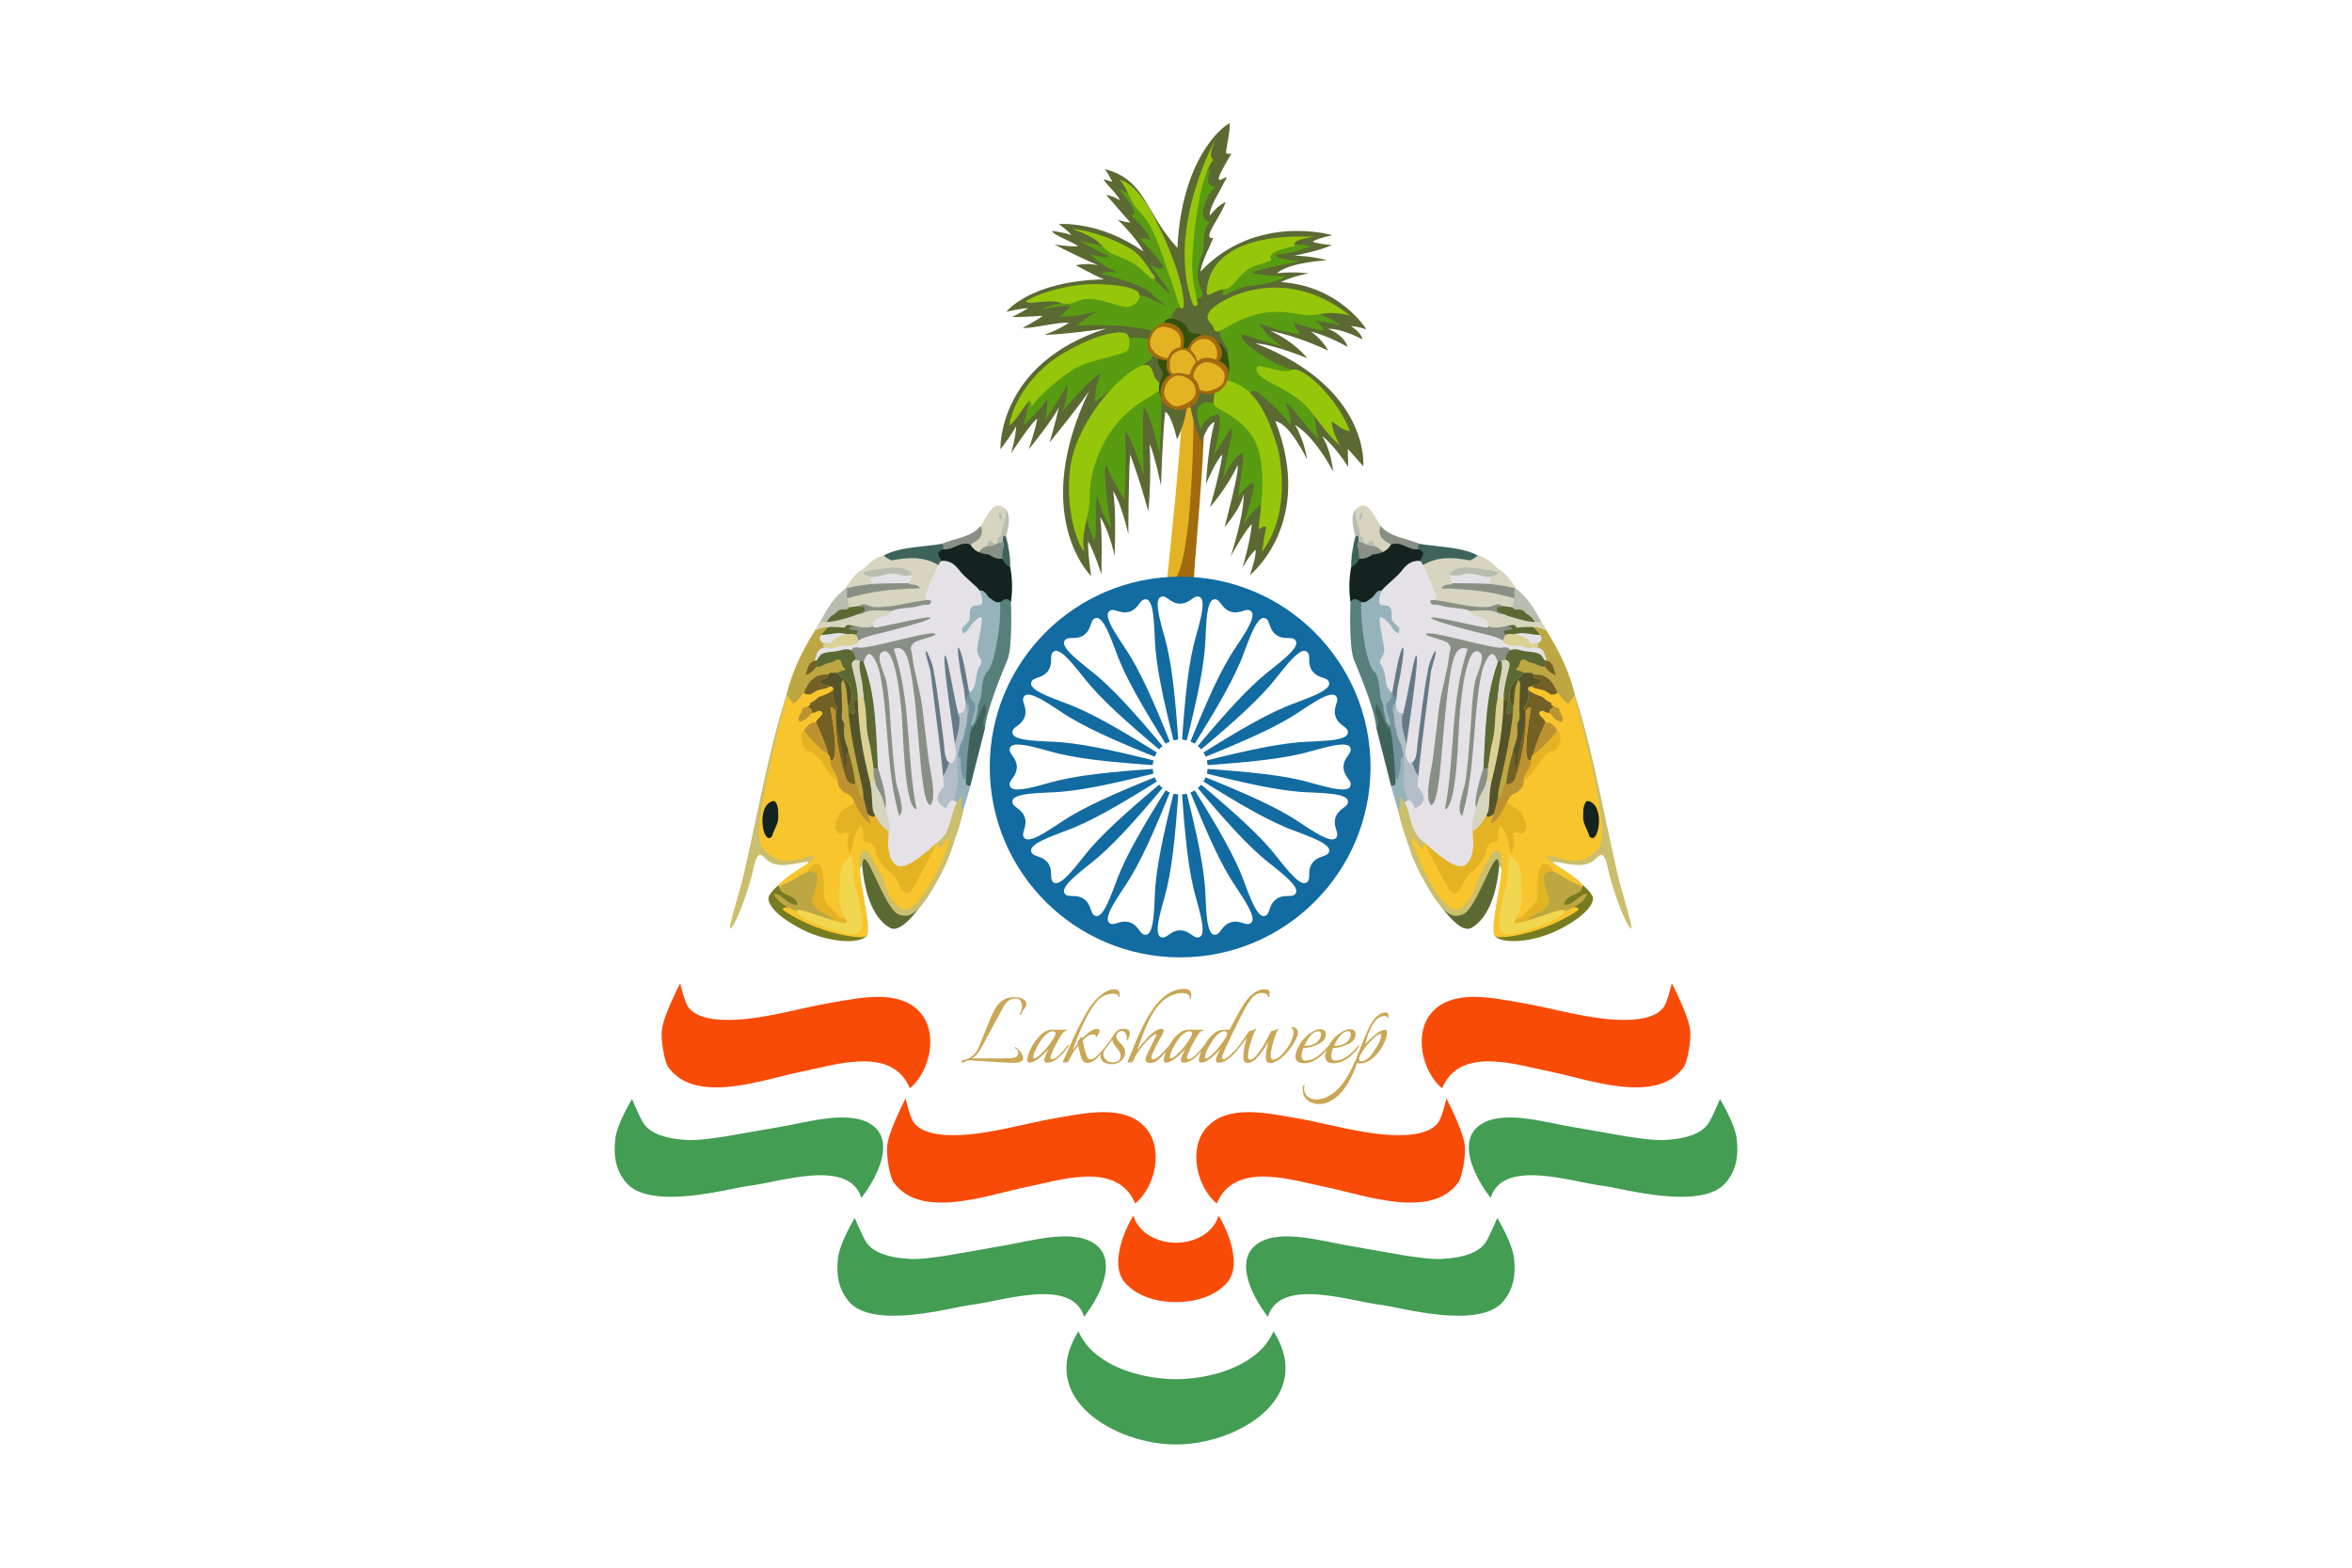 <svg xmlns="http://www.w3.org/2000/svg" width="450px" height="300px" viewBox="0 0 450 300">
  <path fill="#FFFFFF" d="M450,300H0V0h450V300z" />
  <g>
    <path fill="#F94B08" d="M169.768,219.056c0.409-2.979,3.498-8.855,3.498-8.855s0.789,3.549,1.557,4.593c1.359,1.847,4.23,2.314,6.361,2.412c6.904,0.318,14.529-2.21,21.327-3.334c5.061-0.837,12.431-2.544,16.485,1.736c3.764,3.974,2.115,11.413-1.788,14.715c-3.457-8.28-14.445-4.435-20.971-3.138c-6.931,1.377-20.107,6.406-25.292-0.971C170.294,225.29,169.479,221.158,169.768,219.056z M127.825,204.161c5.185,7.377,18.361,2.348,25.292,0.971c6.527-1.297,17.514-5.142,20.971,3.138c3.903-3.302,5.552-10.741,1.788-14.715c-4.053-4.28-11.424-2.573-16.485-1.736c-6.798,1.124-14.424,3.651-21.327,3.334c-2.131-0.098-5.002-0.565-6.361-2.412c-0.768-1.044-1.557-4.593-1.557-4.593s-3.089,5.876-3.498,8.855C126.36,199.104,127.175,203.236,127.825,204.161z M280.232,219.056c-0.409-2.979-3.498-8.855-3.498-8.855s-0.789,3.549-1.557,4.593c-1.359,1.847-4.23,2.314-6.361,2.412c-6.904,0.318-14.529-2.21-21.327-3.334c-5.061-0.837-12.431-2.544-16.485,1.736c-3.764,3.974-2.115,11.413,1.788,14.715c3.457-8.28,14.445-4.435,20.971-3.138c6.931,1.377,20.107,6.406,25.292-0.971C279.706,225.29,280.521,221.158,280.232,219.056z M323.351,197.002c-0.409-2.979-3.498-8.855-3.498-8.855s-0.789,3.549-1.557,4.593c-1.359,1.847-4.23,2.314-6.361,2.412c-6.904,0.318-14.529-2.21-21.327-3.334c-5.061-0.837-12.431-2.544-16.485,1.736c-3.764,3.974-2.115,11.413,1.788,14.715c3.457-8.28,14.445-4.435,20.971-3.138c6.931,1.377,20.107,6.406,25.292-0.971C322.825,203.236,323.64,199.104,323.351,197.002z M225,249.182c3.459,0.011,7.265-1.027,9.615-3.548c3.881-4.163-1.299-12.938-1.477-12.983c-1.046,3.408-4.6,5.148-8.138,5.164l0,0c-3.538-0.016-7.092-1.756-8.138-5.164c-0.178,0.044-5.358,8.82-1.477,12.983C217.735,248.155,221.541,249.193,225,249.182L225,249.182z" />
    <path fill="#439D53" d="M117.707,218.027c0.323-2.986,3.22-7.707,3.22-7.707s1.532,3.746,2.3,4.79c1.359,1.847,4.168,2.814,8.104,3.039c3.936,0.225,11.041-1.371,17.839-2.495c5.061-0.837,13.14-3.296,17.453-0.528c4.649,2.984,1.533,9.75-1.818,14.115c-2.326-7.663-15.652-2.996-21.511-2.312c-3.558,0.415-19.047,4.939-23.602-0.74C117.693,223.696,117.384,221.013,117.707,218.027z M162.309,248.945c4.554,5.679,20.044,1.155,23.602,0.74c5.86-0.684,19.185-5.35,21.511,2.312c3.351-4.365,6.467-11.131,1.818-14.115c-4.313-2.769-12.392-0.309-17.453,0.528c-6.798,1.124-13.904,2.72-17.839,2.495c-3.936-0.225-6.745-1.192-8.104-3.039c-0.768-1.044-2.3-4.79-2.3-4.79s-2.896,4.721-3.22,7.707C160,243.768,160.309,246.451,162.309,248.945z M332.293,218.027c-0.323-2.986-3.22-7.707-3.22-7.707s-1.532,3.746-2.3,4.79c-1.359,1.847-4.168,2.814-8.104,3.039c-3.936,0.225-11.041-1.371-17.839-2.495c-5.061-0.837-13.14-3.296-17.453-0.528c-4.649,2.984-1.533,9.75,1.818,14.115c2.326-7.663,15.651-2.996,21.511-2.312c3.558,0.415,19.047,4.939,23.602-0.74C332.307,223.696,332.616,221.013,332.293,218.027z M225,276.418c11.569,0.011,26.815-8.786,18.657-21.669c-2.47,5.947-10.641,9.112-18.657,9.183c-8.016-0.071-16.187-3.236-18.657-9.183C198.185,267.632,213.431,276.429,225,276.418z M289.677,240.783c-0.323-2.986-3.22-7.707-3.22-7.707s-1.532,3.746-2.3,4.79c-1.359,1.847-4.168,2.814-8.104,3.039c-3.936,0.225-11.041-1.371-17.839-2.495c-5.061-0.837-13.14-3.296-17.453-0.528c-4.649,2.984-1.533,9.75,1.818,14.115c2.326-7.663,15.651-2.996,21.511-2.312c3.558,0.415,19.047,4.939,23.602-0.74C289.691,246.451,290,243.768,289.677,240.783z" />
    <path fill="#CAA756" d="M195.985,191.341c0.243,0.184,0.365,0.442,0.365,0.777c0,0.046,0,0.091,0,0.138c0,0.045-0.007,0.091-0.022,0.138c-0.046,0.243-0.179,0.487-0.4,0.73c-0.221,0.243-0.392,0.548-0.514,0.913c-0.016,0.108-0.085,0.16-0.206,0.16c-0.106,0-0.129-0.067-0.068-0.204c0.122-0.184,0.217-0.4,0.285-0.651c0.069-0.253,0.102-0.507,0.102-0.766c0-0.396-0.091-0.745-0.273-1.05c-0.183-0.305-0.495-0.457-0.937-0.457c-0.396,0-0.799,0.113-1.211,0.342c-0.411,0.229-0.769,0.624-1.073,1.188l-4.225,7.788c-0.396,0.732-0.757,1.253-1.085,1.565c-0.327,0.312-0.598,0.507-0.81,0.582h5.504c0.73,0,1.408-0.022,2.032-0.067c0.624-0.046,1.005-0.16,1.142-0.344c0.151-0.212,0.229-0.44,0.229-0.684c0-0.381-0.206-0.664-0.617-0.846c-0.046-0.03-0.069-0.061-0.069-0.091s0.02-0.061,0.058-0.091c0.037-0.032,0.087-0.032,0.149,0c0.137,0.061,0.3,0.193,0.491,0.4c0.191,0.204,0.369,0.426,0.536,0.662c0.168,0.236,0.274,0.422,0.32,0.559c0.046,0.138,0.069,0.275,0.069,0.411c0,0.624-0.541,0.937-1.622,0.937c-0.852,0-1.766-0.03-2.741-0.091c-0.975-0.061-1.938-0.13-2.889-0.206c-0.952-0.074-1.846-0.128-2.683-0.16c-0.32-0.03-0.637,0.013-0.948,0.126c-0.312,0.113-0.552,0.247-0.719,0.4c-0.016,0.015-0.031,0.022-0.046,0.022c-0.046,0-0.068-0.069-0.068-0.204c0-0.091,0.026-0.188,0.08-0.286c0.053-0.099,0.156-0.156,0.309-0.171c0.426-0.03,0.829-0.175,1.21-0.435c0.38-0.258,0.716-0.567,1.005-0.924c0.289-0.359,0.495-0.697,0.617-1.017l2.101-5.252c0.289-0.716,0.62-1.409,0.993-2.078c0.373-0.671,0.852-1.219,1.439-1.645c0.586-0.426,1.329-0.639,2.227-0.639c0.35,0,0.704,0.041,1.062,0.125C195.441,191.025,195.742,191.158,195.985,191.341z M204.116,200.66c-0.305,0.396-0.655,0.803-1.051,1.221c-0.396,0.42-0.825,0.769-1.29,1.052c-0.465,0.281-0.94,0.422-1.427,0.422c-0.152,0-0.282-0.032-0.388-0.091c-0.107-0.061-0.16-0.175-0.16-0.344c0-0.212,0.053-0.455,0.16-0.73c0.107-0.273,0.229-0.545,0.365-0.81c0.138-0.266,0.259-0.483,0.366-0.651c-0.533,0.563-1.089,1.097-1.667,1.598c-0.29,0.243-0.61,0.472-0.96,0.686c-0.35,0.212-0.723,0.32-1.119,0.32c-0.152,0-0.259-0.05-0.32-0.149c-0.061-0.099-0.091-0.217-0.091-0.355c0-0.076,0.007-0.128,0.022-0.16c0.076-0.593,0.267-1.21,0.572-1.849c0.304-0.639,0.677-1.242,1.119-1.805c0.441-0.563,0.89-1.02,1.348-1.37c0.518-0.396,1.088-0.595,1.713-0.595h2.626c0.076,0,0.114,0.032,0.114,0.093c0,0.121-0.068,0.182-0.205,0.182c-0.152,0-0.305,0.095-0.456,0.284c-0.152,0.191-0.267,0.348-0.343,0.468c-0.107,0.169-0.274,0.45-0.503,0.846s-0.461,0.825-0.696,1.29c-0.237,0.465-0.439,0.896-0.606,1.292c-0.167,0.396-0.251,0.684-0.251,0.866c0,0.214,0.106,0.322,0.32,0.322c0.229,0,0.487-0.108,0.777-0.322c0.289-0.212,0.582-0.474,0.879-0.786c0.296-0.312,0.571-0.624,0.822-0.937c0.251-0.312,0.453-0.559,0.605-0.743c0.091,0.093,0.087,0.217-0.011,0.377C204.279,200.442,204.192,200.569,204.116,200.66z M200.781,199.872c0.335-0.45,0.612-0.861,0.834-1.234c0.22-0.372,0.331-0.658,0.331-0.855c0-0.167-0.049-0.283-0.149-0.344c-0.098-0.059-0.224-0.091-0.376-0.091c-0.243,0-0.506,0.087-0.788,0.262c-0.282,0.177-0.506,0.348-0.674,0.515c-0.182,0.167-0.4,0.429-0.651,0.788c-0.252,0.357-0.499,0.749-0.743,1.177c-0.243,0.426-0.449,0.836-0.617,1.232c-0.167,0.396-0.251,0.716-0.251,0.959c0,0.184,0.06,0.275,0.183,0.275c0.182,0,0.437-0.134,0.765-0.4c0.327-0.266,0.681-0.602,1.062-1.006C200.088,200.747,200.446,200.321,200.781,199.872z M215.854,198.855c-0.045,0.091-0.11,0.156-0.193,0.195c-0.084,0.037-0.126,0.026-0.126-0.035c0-0.059,0.007-0.128,0.024-0.204c0.015-0.076,0.022-0.145,0.022-0.206c0-0.258-0.046-0.487-0.138-0.686c-0.076-0.212-0.19-0.368-0.342-0.468c-0.152-0.098-0.312-0.147-0.48-0.147c-0.243,0-0.48,0.095-0.708,0.284c-0.229,0.191-0.344,0.439-0.344,0.743c0,0.03,0,0.067,0,0.113s0.009,0.084,0.024,0.113c0.059,0.245,0.243,0.519,0.548,0.823c0.303,0.305,0.539,0.571,0.708,0.799c0.288,0.396,0.433,0.799,0.433,1.21s-0.117,0.788-0.353,1.13c-0.236,0.344-0.548,0.617-0.937,0.823c-0.388,0.204-0.81,0.309-1.268,0.309c-0.274,0-0.563-0.039-0.868-0.115c-0.305-0.076-0.574-0.203-0.81-0.377c-0.236-0.175-0.392-0.414-0.468-0.719c-0.015-0.045-0.023-0.113-0.023-0.204c0-0.173,0.055-0.37,0.12-0.572c-0.058,0.065-0.107,0.129-0.166,0.195c-0.35,0.388-0.723,0.734-1.119,1.039c-0.168,0.138-0.374,0.255-0.617,0.355c-0.243,0.099-0.487,0.147-0.73,0.147c-0.381,0-0.67-0.128-0.868-0.387c-0.123-0.184-0.243-0.457-0.365-0.823c-0.123-0.364-0.229-0.745-0.32-1.141c-0.092-0.396-0.168-0.716-0.229-0.959c-0.427,0.548-0.804,1.097-1.131,1.643c-0.327,0.548-0.545,0.976-0.651,1.281c-0.031,0.091-0.134,0.167-0.309,0.227c-0.175,0.061-0.347,0.093-0.514,0.093c-0.243,0-0.335-0.076-0.274-0.229c0.472-1.052,0.921-2.063,1.348-3.039c0.427-0.974,0.879-1.955,1.359-2.946c0.48-0.989,1.024-2.017,1.634-3.083c0.426-0.775,0.94-1.526,1.542-2.249c0.601-0.723,1.244-1.316,1.929-1.781c0.685-0.465,1.378-0.697,2.079-0.697c0.227,0,0.44,0.061,0.639,0.182c0.197,0.123,0.296,0.312,0.296,0.571v0.664c0,0.059-0.045,0.091-0.136,0.091c-0.046,0-0.069-0.015-0.069-0.046c0-0.243-0.108-0.407-0.32-0.491c-0.214-0.084-0.42-0.126-0.617-0.126c-0.532,0-1.073,0.108-1.621,0.32c-0.61,0.245-1.12,0.61-1.531,1.097c-0.411,0.489-0.792,1.006-1.142,1.554c-0.456,0.701-0.906,1.518-1.348,2.455c-0.441,0.937-0.848,1.877-1.222,2.82c-0.373,0.944-0.704,1.797-0.993,2.559c0.167-0.214,0.335-0.427,0.503-0.639c0.167-0.214,0.327-0.413,0.48-0.595c0-0.03-0.004-0.061-0.011-0.091c-0.008-0.03-0.012-0.061-0.012-0.091c0-0.106,0.023-0.199,0.069-0.275c0.046-0.076,0.107-0.167,0.183-0.273c0.106-0.152,0.205-0.27,0.296-0.355c0.092-0.084,0.191-0.193,0.297-0.331l0.068,0.388c0.67-0.686,1.256-1.18,1.759-1.485c0.35-0.212,0.692-0.32,1.028-0.32c0.335,0,0.502,0.13,0.502,0.388c0,0.214-0.106,0.48-0.32,0.799c-0.076,0.108-0.122,0.184-0.137,0.229c-0.016,0.046-0.046,0.091-0.091,0.138c-0.016,0.015-0.046,0.015-0.092,0c-0.046-0.015-0.068-0.037-0.068-0.069c0-0.182-0.061-0.301-0.183-0.353c-0.122-0.054-0.259-0.08-0.411-0.08c-0.29,0-0.598,0.102-0.926,0.307c-0.327,0.206-0.659,0.485-0.993,0.835c0.076,0.381,0.164,0.795,0.263,1.245c0.099,0.448,0.209,0.864,0.331,1.243c0.122,0.381,0.236,0.664,0.343,0.846c0.076,0.123,0.182,0.203,0.32,0.24c0.137,0.039,0.251,0.058,0.343,0.058c0.213,0,0.46-0.112,0.742-0.331c0.282-0.221,0.572-0.487,0.868-0.799c0.297-0.312,0.572-0.621,0.822-0.926c0.211-0.257,0.36-0.446,0.491-0.615c0-0.001,0-0.001,0.001-0.002c0.122-0.138,0.258-0.309,0.411-0.513c0.152-0.206,0.274-0.37,0.365-0.493c0.259-0.379,0.453-0.68,0.583-0.901c0.128-0.221,0.27-0.422,0.422-0.606c0.167-0.197,0.377-0.357,0.628-0.48c0.251-0.121,0.513-0.182,0.788-0.182c0.32,0,0.613,0.05,0.879,0.149c0.266,0.098,0.407,0.346,0.422,0.742c0,0.184-0.033,0.37-0.102,0.559C216.002,198.509,215.93,198.688,215.854,198.855z M213.183,199.929c-0.152-0.214-0.253-0.442-0.297-0.686c-0.015-0.046-0.028-0.091-0.035-0.138c-0.007-0.045-0.011-0.091-0.011-0.136c-0.197,0.288-0.399,0.559-0.604,0.81c-0.205,0.251-0.385,0.468-0.537,0.651c-0.004,0.006-0.006,0.003-0.01,0.009c-0.001,0.001-0.001,0.002-0.001,0.003c-0.069,0.1-0.134,0.188-0.194,0.262c-0.08,0.1-0.176,0.203-0.259,0.304c0.011,0.021,0.028,0.042,0.008,0.062c-0.016,0.046-0.038,0.102-0.069,0.171c-0.031,0.069-0.054,0.141-0.069,0.217c-0.046,0.396,0.038,0.745,0.252,1.05c0.091,0.123,0.202,0.236,0.331,0.344c0.129,0.106,0.255,0.197,0.376,0.273c0.107,0.061,0.236,0.102,0.388,0.126c0.152,0.022,0.304,0.033,0.456,0.033c0.243,0,0.48-0.03,0.708-0.091c0.229-0.061,0.396-0.16,0.502-0.297c0.199-0.243,0.297-0.517,0.297-0.822c0-0.229-0.061-0.472-0.182-0.73c-0.123-0.26-0.312-0.533-0.571-0.823C213.493,200.34,213.333,200.141,213.183,199.929z M248.17,198.353c-0.214,0.563-0.522,1.145-0.926,1.747c-0.403,0.602-0.855,1.162-1.359,1.678c-0.502,0.519-1.028,0.937-1.576,1.256c-0.197,0.106-0.403,0.197-0.615,0.273c-0.214,0.076-0.42,0.115-0.617,0.115c-0.243,0-0.454-0.076-0.628-0.229s-0.262-0.418-0.262-0.799c0-0.396,0.041-0.868,0.125-1.416c0.084-0.548,0.195-1.082,0.331-1.598c-0.106,0.167-0.208,0.346-0.309,0.537c-0.099,0.19-0.208,0.383-0.331,0.582c-0.381,0.548-0.773,1.065-1.177,1.552c-0.403,0.489-0.749,0.816-1.039,0.983c-0.182,0.106-0.374,0.197-0.571,0.273c-0.197,0.076-0.381,0.115-0.548,0.115c-0.214,0-0.396-0.076-0.548-0.229s-0.229-0.418-0.229-0.799c0-0.335,0.028-0.73,0.08-1.188c0.054-0.457,0.134-0.926,0.24-1.405c0.108-0.48,0.229-0.901,0.366-1.268c-0.258,0.381-0.548,0.773-0.868,1.177c-0.32,0.403-0.585,0.742-0.799,1.017c-0.017,0.023-0.028,0.02-0.042,0.034c-0.261,0.337-0.56,0.69-0.928,1.074c-0.403,0.418-0.842,0.777-1.314,1.072c-0.472,0.297-0.952,0.446-1.439,0.446c-0.152,0-0.281-0.032-0.388-0.091c-0.106-0.061-0.16-0.175-0.16-0.344c0-0.212,0.054-0.455,0.16-0.73c0.108-0.273,0.229-0.545,0.366-0.81s0.258-0.483,0.366-0.651c-0.533,0.563-1.089,1.097-1.667,1.598c-0.29,0.243-0.61,0.472-0.961,0.686c-0.349,0.212-0.723,0.32-1.119,0.32c-0.152,0-0.258-0.05-0.32-0.149c-0.061-0.099-0.091-0.217-0.091-0.355c0-0.076,0.007-0.128,0.022-0.16c0.064-0.501,0.229-1.023,0.457-1.558c-0.213,0.255-0.412,0.506-0.662,0.769c-0.396,0.42-0.825,0.769-1.29,1.052c-0.465,0.281-0.94,0.422-1.427,0.422c-0.152,0-0.283-0.032-0.388-0.091c-0.108-0.061-0.16-0.175-0.16-0.344c0-0.212,0.052-0.455,0.16-0.73c0.106-0.273,0.229-0.545,0.364-0.81c0.138-0.266,0.26-0.483,0.366-0.651c-0.533,0.563-1.089,1.097-1.667,1.598c-0.29,0.243-0.61,0.472-0.959,0.686c-0.351,0.212-0.723,0.32-1.119,0.32c-0.152,0-0.26-0.05-0.32-0.149c-0.061-0.099-0.091-0.217-0.091-0.355c0-0.076,0.007-0.128,0.022-0.16c0.061-0.473,0.214-0.965,0.42-1.467c-0.053,0.065-0.104,0.137-0.158,0.2c-0.175,0.206-0.346,0.409-0.513,0.606c-0.29,0.335-0.636,0.654-1.039,0.959s-0.857,0.457-1.359,0.457c-0.229,0-0.431-0.046-0.606-0.138c-0.175-0.091-0.262-0.258-0.262-0.502c0-0.138,0.03-0.29,0.091-0.457c0.138-0.349,0.323-0.777,0.559-1.279c0.236-0.504,0.476-0.994,0.719-1.474c0.243-0.48,0.433-0.872,0.571-1.176c0.091-0.182,0.138-0.31,0.138-0.388c0-0.136-0.076-0.167-0.229-0.091s-0.32,0.184-0.502,0.32c-0.184,0.138-0.32,0.243-0.411,0.32c-0.398,0.366-0.812,0.797-1.245,1.292c-0.435,0.494-0.831,1.013-1.188,1.552c-0.359,0.541-0.636,1.078-0.835,1.611c-0.015,0.091-0.113,0.167-0.296,0.227c-0.184,0.061-0.351,0.093-0.504,0.093c-0.243,0-0.335-0.076-0.273-0.229c0.349-0.792,0.712-1.667,1.084-2.626c0.374-0.961,0.795-1.942,1.268-2.948c0.351-0.76,0.743-1.545,1.176-2.351c0.435-0.807,0.918-1.58,1.452-2.318c0.532-0.74,1.119-1.39,1.758-1.953c0.563-0.487,1.184-0.887,1.86-1.199c0.678-0.312,1.413-0.468,2.204-0.468c0.349,0,0.654,0.072,0.914,0.217c0.258,0.145,0.403,0.4,0.433,0.764v0.206c0,0.214-0.022,0.426-0.069,0.639c-0.015,0.061-0.076,0.091-0.182,0.091c-0.046,0-0.061-0.007-0.046-0.022c0.061-0.396-0.041-0.678-0.309-0.846c-0.266-0.167-0.604-0.251-1.015-0.251c-0.747,0-1.433,0.138-2.056,0.411c-0.624,0.275-1.204,0.639-1.736,1.097c-0.823,0.716-1.539,1.63-2.147,2.741c-0.61,1.111-1.136,2.245-1.576,3.401c-0.214,0.565-0.424,1.128-0.628,1.691c-0.206,0.563-0.4,1.089-0.582,1.576c0.684-0.914,1.342-1.699,1.974-2.353s1.184-1.119,1.656-1.394c0.381-0.212,0.723-0.32,1.028-0.32c0.29,0,0.435,0.123,0.435,0.366c0,0.214-0.108,0.487-0.32,0.822c-0.108,0.169-0.271,0.45-0.491,0.846c-0.221,0.396-0.45,0.825-0.686,1.29c-0.236,0.465-0.439,0.896-0.606,1.292c-0.167,0.396-0.251,0.684-0.251,0.866c0,0.245,0.106,0.366,0.32,0.366c0.123,0,0.262-0.037,0.422-0.113c0.16-0.076,0.279-0.145,0.355-0.206c0.411-0.305,0.814-0.677,1.21-1.119c0.396-0.442,0.73-0.829,1.006-1.165c0.013-0.013,0.019,0.013,0.02,0.062c0.23-0.401,0.444-0.813,0.732-1.181c0.442-0.563,0.89-1.02,1.348-1.37c0.519-0.396,1.089-0.595,1.714-0.595h2.626c0.076,0,0.113,0.032,0.113,0.093c0,0.121-0.067,0.182-0.204,0.182c-0.152,0-0.305,0.095-0.457,0.284c-0.152,0.191-0.266,0.348-0.342,0.468c-0.108,0.169-0.275,0.45-0.504,0.846s-0.461,0.825-0.695,1.29c-0.238,0.465-0.439,0.896-0.606,1.292c-0.167,0.396-0.251,0.684-0.251,0.866c0,0.214,0.106,0.322,0.32,0.322c0.229,0,0.487-0.108,0.777-0.322c0.288-0.212,0.582-0.474,0.879-0.786c0.296-0.312,0.571-0.624,0.822-0.937c0.251-0.312,0.454-0.559,0.606-0.743c0.005,0.005,0.003,0.013,0.007,0.018c0.188-0.303,0.341-0.625,0.563-0.909c0.44-0.563,0.89-1.02,1.347-1.37c0.349-0.258,0.684-0.422,1.004-0.491c0.32-0.069,0.671-0.104,1.052-0.104h0.753c0.243-0.411,0.498-0.87,0.766-1.381c0.266-0.509,0.532-1.017,0.799-1.518c0.266-0.504,0.513-0.944,0.742-1.325c0.624-1.065,1.314-1.918,2.067-2.557c0.755-0.639,1.595-0.959,2.524-0.959c0.197,0,0.381,0.056,0.548,0.171c0.167,0.113,0.243,0.286,0.229,0.513l-0.046,0.823c0,0.015-0.015,0.033-0.045,0.056c-0.032,0.024-0.054,0.035-0.069,0.035c-0.015,0-0.039-0.015-0.069-0.046c-0.046-0.273-0.182-0.483-0.411-0.628c-0.229-0.143-0.511-0.216-0.846-0.216c-0.106,0-0.225,0.007-0.353,0.022c-0.13,0.015-0.257,0.046-0.377,0.091c-0.426,0.152-0.831,0.461-1.21,0.926c-0.381,0.465-0.792,1.076-1.234,1.838c-0.152,0.29-0.349,0.665-0.593,1.13c-0.243,0.465-0.5,0.963-0.766,1.496c-0.266,0.533-0.519,1.05-0.753,1.554c-0.238,0.502-0.439,0.927-0.606,1.279c-0.076,0.182-0.206,0.461-0.388,0.833c-0.182,0.374-0.377,0.777-0.582,1.212c-0.206,0.433-0.381,0.833-0.526,1.199c-0.145,0.364-0.217,0.624-0.217,0.775c0,0.214,0.091,0.322,0.275,0.322c0.182,0,0.426-0.112,0.73-0.333c0.305-0.219,0.621-0.494,0.948-0.822c0.327-0.327,0.624-0.643,0.89-0.948c0.075-0.087,0.13-0.153,0.193-0.227c0,0,0-0.001,0-0.002c0.32-0.44,0.682-0.944,1.085-1.507s0.749-1.072,1.039-1.53c0.167-0.03,0.37-0.076,0.606-0.138c0.236-0.061,0.407-0.145,0.513-0.251c0.076-0.046,0.123-0.069,0.138-0.069c0.046,0,0.069,0.026,0.069,0.08c0,0.054-0.022,0.112-0.069,0.171c-0.138,0.199-0.29,0.507-0.457,0.926c-0.167,0.418-0.327,0.883-0.48,1.392c-0.152,0.511-0.277,1.009-0.377,1.496c-0.099,0.489-0.147,0.892-0.147,1.212c0,0.243,0.041,0.411,0.125,0.502c0.084,0.091,0.178,0.138,0.286,0.138c0.212,0,0.437-0.1,0.673-0.297c0.236-0.197,0.472-0.442,0.708-0.73c0.236-0.29,0.446-0.571,0.628-0.846c0.182-0.273,0.32-0.487,0.411-0.639c0.305-0.487,0.598-1.017,0.879-1.587c0.283-0.571,0.522-1.024,0.719-1.359c0.169-0.03,0.37-0.076,0.606-0.138c0.236-0.061,0.414-0.145,0.537-0.251c0.045-0.046,0.084-0.069,0.113-0.069c0.046,0,0.072,0.026,0.08,0.08c0.007,0.054-0.011,0.112-0.056,0.171c-0.138,0.199-0.283,0.504-0.435,0.914c-0.152,0.411-0.301,0.864-0.444,1.359c-0.145,0.494-0.264,0.981-0.355,1.461c-0.091,0.48-0.138,0.888-0.138,1.223c0,0.455,0.167,0.684,0.504,0.684c0.229,0,0.483-0.084,0.764-0.251c0.283-0.167,0.515-0.342,0.697-0.524c0.517-0.533,0.952-1.059,1.303-1.576c0.349-0.519,0.647-1.111,0.89-1.782c0.091-0.229,0.152-0.429,0.182-0.604s0.046-0.34,0.046-0.493c0-0.212-0.035-0.383-0.104-0.513c-0.069-0.13-0.141-0.203-0.216-0.217c-0.078-0.03-0.115-0.069-0.115-0.113c0-0.032,0.037-0.065,0.115-0.104c0.074-0.037,0.16-0.048,0.251-0.033c0.243,0.061,0.452,0.171,0.628,0.331c0.175,0.16,0.262,0.392,0.262,0.697C248.329,197.82,248.275,198.078,248.17,198.353z M226.907,199.872c0.335-0.45,0.613-0.861,0.835-1.234c0.219-0.372,0.331-0.658,0.331-0.855c0-0.167-0.05-0.283-0.149-0.344c-0.099-0.059-0.225-0.091-0.377-0.091c-0.243,0-0.506,0.087-0.788,0.262c-0.281,0.177-0.506,0.348-0.673,0.515c-0.182,0.167-0.4,0.429-0.651,0.788c-0.253,0.357-0.5,0.749-0.743,1.177c-0.243,0.426-0.448,0.836-0.617,1.232c-0.167,0.396-0.251,0.716-0.251,0.959c0,0.184,0.061,0.275,0.184,0.275c0.182,0,0.437-0.134,0.764-0.4c0.327-0.266,0.682-0.602,1.063-1.006C226.214,200.747,226.572,200.321,226.907,199.872z M233.622,199.872c0.335-0.45,0.611-0.861,0.833-1.234c0.221-0.372,0.331-0.658,0.331-0.855c0-0.167-0.048-0.283-0.149-0.344c-0.099-0.059-0.223-0.091-0.375-0.091c-0.243,0-0.507,0.087-0.788,0.262c-0.283,0.177-0.507,0.348-0.675,0.515c-0.182,0.167-0.4,0.429-0.651,0.788c-0.251,0.357-0.498,0.749-0.742,1.177c-0.243,0.426-0.45,0.836-0.617,1.232c-0.167,0.396-0.251,0.716-0.251,0.959c0,0.184,0.059,0.275,0.182,0.275c0.182,0,0.437-0.134,0.766-0.4c0.327-0.266,0.68-0.602,1.061-1.006C232.929,200.747,233.286,200.321,233.622,199.872z M249.517,203.468c-0.624,0-1.059-0.121-1.301-0.364c-0.245-0.243-0.366-0.541-0.366-0.892c0-0.44,0.117-0.913,0.353-1.414c0.236-0.504,0.461-0.929,0.675-1.281c0.243-0.364,0.571-0.745,0.981-1.141s0.861-0.73,1.348-1.006c0.487-0.273,0.959-0.411,1.416-0.411c0.396,0,0.671,0.095,0.822,0.286c0.152,0.19,0.229,0.414,0.229,0.673c0,0.472-0.139,0.861-0.422,1.165c-0.283,0.305-0.628,0.552-1.039,0.742c-0.411,0.191-0.807,0.348-1.188,0.468c-0.229,0.061-0.494,0.123-0.799,0.184c-0.305,0.059-0.595,0.091-0.868,0.091c-0.106,0.273-0.191,0.541-0.251,0.799c-0.061,0.258-0.091,0.494-0.091,0.708c0,0.258,0.063,0.472,0.193,0.639c0.13,0.167,0.346,0.251,0.651,0.251c0.123,0,0.268-0.015,0.435-0.046c0.167-0.03,0.349-0.076,0.548-0.136c0.455-0.152,0.905-0.396,1.347-0.732c0.441-0.335,0.848-0.695,1.221-1.084c0.374-0.388,0.658-0.712,0.857-0.97c0.007,0.007,0.005,0.018,0.011,0.026c0.097-0.181,0.193-0.355,0.286-0.507c0.243-0.364,0.571-0.745,0.981-1.141s0.861-0.73,1.347-1.006c0.487-0.273,0.959-0.411,1.416-0.411c0.396,0,0.671,0.095,0.822,0.286c0.152,0.19,0.229,0.414,0.229,0.673c0,0.472-0.139,0.861-0.422,1.165c-0.283,0.305-0.628,0.552-1.039,0.742c-0.411,0.191-0.807,0.348-1.188,0.468c-0.229,0.061-0.494,0.123-0.799,0.184c-0.305,0.059-0.595,0.091-0.868,0.091c-0.106,0.273-0.191,0.541-0.251,0.799c-0.061,0.258-0.091,0.494-0.091,0.708c0,0.258,0.063,0.472,0.193,0.639c0.13,0.167,0.346,0.251,0.651,0.251c0.123,0,0.268-0.015,0.435-0.046c0.167-0.03,0.349-0.076,0.548-0.136c0.455-0.152,0.905-0.396,1.348-0.732c0.44-0.335,0.848-0.695,1.221-1.084c0.374-0.388,0.658-0.712,0.857-0.97c0.045,0.045,0.069,0.099,0.069,0.16c0,0.076-0.054,0.197-0.16,0.364c-0.305,0.427-0.701,0.868-1.188,1.325c-0.489,0.457-1.028,0.842-1.623,1.152c-0.593,0.312-1.21,0.468-1.849,0.468c-0.624,0-1.059-0.121-1.301-0.364c-0.245-0.243-0.366-0.541-0.366-0.892c0-0.397,0.109-0.823,0.301-1.269c-0.246,0.296-0.519,0.595-0.849,0.905c-0.489,0.457-1.028,0.842-1.623,1.152C250.773,203.312,250.156,203.468,249.517,203.468z M255.227,200.111c0.199,0.015,0.424,0.011,0.675-0.011c0.251-0.022,0.498-0.072,0.742-0.149c0.625-0.182,1.078-0.476,1.359-0.879c0.283-0.403,0.424-0.766,0.424-1.085c0-0.182-0.039-0.335-0.115-0.457c-0.076-0.121-0.197-0.182-0.364-0.182c-0.442,0-0.838,0.164-1.188,0.491c-0.351,0.329-0.656,0.704-0.914,1.132C255.585,199.396,255.379,199.777,255.227,200.111z M249.539,200.111c0.199,0.015,0.424,0.011,0.675-0.011c0.251-0.022,0.498-0.072,0.742-0.149c0.624-0.182,1.078-0.476,1.359-0.879c0.283-0.403,0.424-0.766,0.424-1.085c0-0.182-0.039-0.335-0.115-0.457c-0.076-0.121-0.197-0.182-0.364-0.182c-0.442,0-0.838,0.164-1.188,0.491c-0.351,0.329-0.656,0.704-0.914,1.132C249.898,199.396,249.692,199.777,249.539,200.111z M265.641,194.22l-0.045,0.639c0,0.045-0.032,0.069-0.091,0.069c-0.017,0-0.024-0.007-0.024-0.024c0-0.182-0.065-0.309-0.193-0.375c-0.13-0.069-0.255-0.104-0.377-0.104c-0.517,0-0.978,0.18-1.381,0.537c-0.403,0.359-0.758,0.818-1.063,1.381c-0.305,0.565-0.563,1.154-0.775,1.771c-0.214,0.617-0.388,1.184-0.526,1.701c0.106-0.091,0.301-0.281,0.582-0.571c0.283-0.288,0.613-0.6,0.994-0.937c0.379-0.335,0.768-0.624,1.163-0.868c0.396-0.243,0.762-0.364,1.097-0.364c0.199,0,0.316,0.087,0.355,0.262c0.037,0.175,0.041,0.338,0.011,0.491c-0.076,0.563-0.268,1.173-0.571,1.827c-0.305,0.656-0.697,1.275-1.177,1.862c-0.48,0.585-1.013,1.061-1.598,1.427c-0.587,0.364-1.199,0.548-1.838,0.548c-0.078,0-0.18-0.006-0.309-0.013c-0.13-0.007-0.21-0.026-0.24-0.056c-0.32,0.959-0.732,1.94-1.234,2.946c-0.502,1.006-1.108,1.914-1.816,2.728s-1.548,1.427-2.524,1.838c-0.517,0.229-1.087,0.344-1.712,0.344c-0.578,0-1.139-0.134-1.678-0.4c-0.541-0.268-0.94-0.675-1.201-1.223c-0.091-0.197-0.151-0.407-0.182-0.628c-0.03-0.219-0.045-0.437-0.045-0.651v-0.251c0-0.123,0.015-0.232,0.045-0.331c0.032-0.099,0.108-0.149,0.229-0.149c0.046,0,0.069,0.015,0.069,0.046c0,0.091-0.011,0.182-0.035,0.273c-0.022,0.091-0.033,0.19-0.033,0.297c0,0.699,0.225,1.232,0.675,1.598c0.448,0.366,1.007,0.548,1.678,0.548c0.273,0,0.556-0.032,0.844-0.091c0.29-0.061,0.565-0.145,0.823-0.251c0.959-0.413,1.795-0.991,2.511-1.736c0.717-0.747,1.34-1.591,1.874-2.535c0.533-0.944,1.005-1.911,1.416-2.901c0.44-1.08,0.864-2.15,1.268-3.208c0.403-1.059,0.857-2.098,1.359-3.119c0.472-0.944,0.974-1.65,1.507-2.123c0.533-0.472,1.065-0.708,1.598-0.708c0.138,0,0.271,0.037,0.4,0.113C265.6,193.93,265.655,194.052,265.641,194.22z M261.027,200.682c-0.258,0.351-0.487,0.704-0.684,1.063c-0.199,0.357-0.297,0.658-0.297,0.901c0,0.305,0.16,0.457,0.48,0.457c0.229,0,0.491-0.095,0.788-0.286c0.297-0.19,0.52-0.361,0.673-0.513c0.184-0.167,0.4-0.431,0.651-0.788c0.253-0.359,0.504-0.751,0.755-1.177c0.251-0.426,0.461-0.838,0.628-1.234s0.251-0.716,0.251-0.959c0-0.076-0.015-0.145-0.045-0.204c-0.032-0.061-0.085-0.093-0.162-0.093c-0.136,0-0.32,0.085-0.546,0.253c-0.229,0.167-0.468,0.368-0.719,0.604c-0.253,0.236-0.485,0.465-0.697,0.686c-0.214,0.221-0.366,0.385-0.457,0.491C261.492,200.065,261.286,200.333,261.027,200.682z" />
  </g>
  <g>
    <path fill="#A16B0E" d="M228.373,111.397c-1.49,0.494-4.511,0.237-4.511,0.237l3.557-38.056l1.404,2.564c0,0,1.861,2.452,1.588,4.452C230.17,90.571,229.023,101.453,228.373,111.397z" />
    <path fill="#E4B324" d="M228.398,71.233c0,0,0.54,39.254-4.535,40.401c-0.21-0.028-0.42-0.056-0.631-0.083c1.077-10.541,2.21-21.074,2.892-31.672c0.075-1.174,0.01-3.539,0.01-3.539l0.304-2.148L228.398,71.233z" />
    <path fill="#5B6933" d="M239.137,110.073c0,0,12.491-9.952,4.874-29.479c2.745,0.405,6.064,7.321,6.064,7.321s-0.377-3.228-2.272-6.604c4.036,2.524,7.258,8.928,7.258,8.928s-0.399-4.254-2.116-6.766c2.331,1.65,5.005,5.876,5.005,5.876l-0.085-3.473l2.975,3.346c0,0,1.37-14.994-20.609-23.511c3.355,0.138,9.872,2.838,9.872,2.838s-2.226-3.033-7.035-5.234c5.414,1.043,11.051,3.775,11.051,3.775s-1-2.059-3.318-3.636c3.291,0.764,7.022,2.923,7.022,2.923s-0.418-2.129-3.73-3.448c2.827-0.063,6.559,2.011,6.559,2.011s0.013-1.134-2.215-2.557c1.639,0.133,2.99,0.645,2.99,0.645s-5.007-8.299-16.367-9.048c2.294-1.133,5.295-1.674,5.295-1.674s-2.835-0.371-6.044-0.021c2.447-2.133,9.576-2.477,9.576-2.477s-2.657-0.815-6.256-0.884c5.316-1.037,7.181-2.033,7.181-2.033s-2.971-0.234-3.683-0.663c1.084-0.678,3.811-1.215,3.811-1.215s-14.596-4.337-25.285,6.983c0.513-2.681,1.823-4.614,2.448-6.447c-2.182,0.219,1.051-3.408,2.414-6.862c-1.447,0.447-3.018,2.559-3.018,2.559s-0.429-0.719,1.672-4.374c0.396-0.69,0.919-1.798,1.57-2.922c-0.313-0.171-1.32,0.822-1.566,0.326c-0.246-0.497,2.434-4.887,2.434-4.887s-0.702,0.15-0.975-0.056c-0.272-0.206,0.662-3.405,0.662-5.749c-1.597,0.623-9.252,7.095-10.027,23.868c-6.411-7.062-6.048-13.051-13.863-15.078c1.083,1.579,1.384,2.414,1.384,2.414l-1.585-0.487c0.003,0.579,2.506,2.727,3.095,4.042c-1.507-0.914-2.665-1.042-2.665-1.042l4.596,5.243c0,0-0.8,0.094-2.359-0.516c4.231,4.306,4.884,6.098,4.884,6.098c-8.45-5.954-16.181-5.238-16.181-5.238s1.755,1.224,2.405,2.086c-1.569-0.553-3.697-0.778-3.697-0.778c0.216,0.869,4.881,2.424,4.881,2.941c-1.497,0.105-4.401-0.349-4.401-0.349s3.931,2.11,8.31,3.947c-2.502-0.461-4.218,0.038-4.218,0.038s3.041,1.676,5.349,2.687c-14.241,0.331-18.641,6.199-18.641,6.199s3.147-0.745,4.133-0.657c-1.575,0.922-3.075,1.676-3.075,1.676s2.67-0.018,5.874-0.237c-1.457,1.083-3.814,2.282-3.814,2.282c1.049,0.32,7.03-1.199,8.821-0.952c-2.017,1.377-4.697,2.309-4.697,2.309s3.493,0.001,11.83-1.213c-20.875,6.702-20.225,23.091-20.225,23.091s1.529-1.864,3.005-4.374c-0.057,2.079-0.989,5.196-0.989,5.196s3.987-6.106,5.028-6.659c-0.389,2.248-1.624,5.859-1.624,5.859s4.783-5.859,5.772-8.101c-0.608,2.842-1.787,6.778-1.787,6.778s7.361-9.06,7.721-10.186c-11.715,24.207,0.235,35.776,0.235,35.776s-0.702-4.619-0.576-6.676c1.315,2.353,2.521,6.357,2.521,6.357s0.252-7.925-0.21-10.963c1.759,2.691,2.758,7.392,2.758,7.392s0.361-9.163-0.319-12.414c1.654,2.428,2.938,8.3,2.938,8.3s0.012-10.947,0.348-15.243c1.99,5.203,3.465,10.849,3.465,10.849s0.615-5.187,0.27-12.892c0.978,2.164,2.166,7.986,2.166,7.986s0.317-10.283,0.815-14.167c1.243,0.665,2.255,5.307,2.255,5.307s2.294-4.287,1.989-9.153c1.131,6.983,2.716,9.684,2.716,9.684s1.111-3.555,2.505-3.833c-1.227,3.969-1.676,11.824-1.676,11.824s2.135-4.974,3.153-5.606c-0.579,3.944-2.379,10.037-2.379,10.037s3.33-3.758,5.253-7.978c0.523,0.734-2.473,11.812-2.473,11.812s3.329-3.803,3.6-6.394c0.369,3.439-2.428,12.013-2.428,12.013s2.308-4.328,4.022-6.239c-0.092,2.688-1.773,8.458-1.773,8.458s1.193-2.35,2.521-3.51C240.435,106.354,239.137,110.073,239.137,110.073z" />
    <path fill="#589D11" d="M250.779,47.095c-4.114,1.817-5.227,1.204-6.807,1.803c1.002,0.873,4.933,1.084,4.933,1.084s-9.449,1.61-9.136,2.324c2.827,0.541,6.121,0.542,6.121,0.542c-0.092,0.452-2.982,1.522-6.89,1.916c-2.679,0.27-4.569,2.094-5.004,1.668C233.04,55.494,239.113,44.988,250.779,47.095z M234.839,66.719c0.688,1.444-1.717,5.663-0.618,6.71c1.098,1.047,2.857,1.3,3.767,1.687c0.91,0.386,1.524-0.512,2.274-0.262c0.75,0.25,5.695,4.836,6.687,6.456c0.085-2.273-1.144-4.349-1.144-4.349c2.116,1.359,2.041,2.518,6.485,7.119c-0.68-2.802-0.64-5.246-1.801-6.772c-2.553-3.359-6.781-3.879-8.034-5.311c4.893-0.123,5.799-0.944,5.799-0.944c-3.152-0.688-6.882-2.881-9.239-4.788c-2.357-1.907-1.073-2.297-1.073-2.297s2.533,1.063,7.5,2.297c-2.937-1.438-4.56-4.391-4.56-4.391s5.846,2.287,7.882,1.933c-1.205-1.202-1.158-2.038-1.158-2.038s3.57,1.296,5.7,1.492c-0.335-1.019-1.547-1.714-1.547-1.714c1.241-0.226,4.699,0.695,4.699,0.695s-9.031-7.722-23.367,0.324C233.66,65.593,234.151,65.275,234.839,66.719z M229.765,82.237c0.258-1.592,1.87-2.623,3.219-3.017c1.236,0.955-0.771,7.898-0.771,7.898s1.947-2.956,3.332-5.207c0.593,0.453-0.859,5.224-1.547,9.756c0,0,1.972-4.549,3.756-4.986c0.402,1.223-0.942,8.378-0.942,8.378s1.759-2.241,2.854-2.627c0.984-0.347-1.74,7.919-1.74,7.919s2.956-4.771,4.46-3.815c0.827-2.699,0.887-15.855-9.201-19.103c-2.832-0.912-2.793-0.477-3.782,0.389S229.765,82.237,229.765,82.237z M207.781,97.099c0,2.415,0.783,4.88,1.728,6.423c0.381-3.17-0.08-7.018,0.458-8.717c0.487,3.108,2.686,6.399,2.686,6.399s-1.977-11.579-0.946-12.314c0.389,1.935,3.468,6.747,3.468,6.747s0.416-8.64,0.081-12.953c0.983,0.017,3.565,8.282,3.565,8.282s-0.38-9.503,0-13.029c1.166,0.572,2.994,8.826,2.994,8.826s0.633-8.446,0.26-12.453C208.647,81.021,207.782,94.684,207.781,97.099z M215.592,64.782c-1.085,0.416-0.206,2.246-2.297,2.814c-2.091,0.568-8.316,1.563-14.594,6.068c-1.538,1.103-1.881,3.298-2.811,7.688c0.839-0.801,3.103-2.828,4.444-5.048c0.232,1.345-0.416,4.176-0.416,4.176s4.685-6.89,4.192-7.202c0.392,2.356-0.812,5.446-0.812,5.446s5.847-7.016,7.341-7.222c-1.286,2.794-1.147,5.459-1.147,5.459s9.571-7.483,10.381-7.938c0.81-0.454,1.594-3.43,0.484-3.898C219.246,64.657,216.677,64.366,215.592,64.782z M223.875,61.322c0.487-1.325,0.801-2.539,2.306-2.567c0-8.357-7.732-19.34-8.851-20.522c-1.438-1.518-3.237-2.024-3.237-2.024s2.437,2.657,2.828,3.956c0.391,1.3-0.731,0.852-0.731,0.852s3.787,3.384,3.831,4.914c-1.055-0.563-1.917-0.165-1.917-0.165s4.194,4.063,4.519,5.461c-0.701,0.615-2.738-0.627-2.738-0.627s3.887,4.727,3.887,5.66c-4.529-4.609-8.54-7.67-10.264-8.398c-1.724-0.728-6.835-1.731-6.835-1.731s3.997,2.405,5.462,2.816c-0.499,0.822-3.813-0.426-3.813-0.426c0.712,0.45,2.324,2.286,5.523,3.624c-3.051-0.342-2.989,0.296-2.989,0.296s7.343,1.759,9.367,3.67c1.372,1.296,3.201,2.789,3.201,2.789s-3.021-1.827-4.566-2.25s-4.189,1.59-6.846,0.795c-2.657-0.795-11.479,0.737-12.814,1.756c4.42-0.831,5.783-0.672,5.783-0.672s-1.06,1.125-2.378,2.102c4.098,0,7.471-1.163,7.471-1.163s-2.484,1.453-4.113,2.835c7.571-0.361,13.194,0.331,16.736,1.68C223.97,64.469,223.389,62.647,223.875,61.322z M230.108,48.392c0.376-0.863-0.194-4.244,1.371-5.981c-0.526,0.187-1.155-0.524-1.314-1.341c-0.17-0.879,0.869-4.2,2.422-5.323c-1.107,0-1.963-0.523-1.042-3.32c-3.469,1.872-3.469,9.299-3.469,9.299s-1.456,10.331,0.547,15.96c0.644-1.072,1.176-0.054,1.402-1.238S227.857,53.552,230.108,48.392z" />
    <path fill="#96C60A" d="M229.118,58.107c0.062,0.53-0.688,0.755-0.956,0c-5.185-14.571,4.602-31.878,4.602-31.878s-1.953,3.918-0.572,4.315c-1.025,0.915-3.219,6.066-4.029,18.087C227.826,53.604,228.938,56.574,229.118,58.107z" />
    <path fill="#96C60A" d="M230.885,55.868c0.075-1.912,0.663-11.469,20.703-10.551c-5.186,0.618-3.77,1.778-3.77,1.778s-5.951,0.94-4.564,2.626c-1.283,0.748-3.428,0.957-4.723,1.987c-1.884,1.498-2.849,3.523-4.236,3.636C232.353,55.501,230.83,57.277,230.885,55.868z" />
    <path fill="#96C60A" d="M231.391,59.654c1.181-1.968,13.737-9.727,26.894,0.731c-4.835-1.181-6.072,0.225-8.602-0.112s-5.96-1.237-10.233,0.169c-4.273,1.406-5.679,3.149-6.747,2.98c-0.561-0.089-0.394-0.937-1.031-1.537C230.934,61.189,230.831,60.588,231.391,59.654z" />
    <path fill="#96C60A" d="M240.462,70.393c0.281-1.124,4.923,1.352,6.522,0.45c2.193-1.237,9.165,5.735,11.301,11.695c-1.968-0.394-2.53-1.462-3.486-1.855c0.056,2.024,1.649,4.685,1.649,4.685c-3.879-3.598-4.535-5.716-6.784-7.909c-2.249-2.193-5.716-3.748-6.897-4.423C241.586,72.361,240.181,71.517,240.462,70.393z" />
    <path fill="#96C60A" d="M234.109,72.698c-0.675,0.112-1.63,0.729-1.63,1.631c0,1.63-0.562,2.137-0.169,3.149c0.394,1.012,6.747,2.643,8.49,8.715c1.743,6.072-0.169,13.887,0.056,15.124c1.068-0.9,1.406-0.45,1.406-0.45s-0.45,1.968-0.787,4.723c5.06-6.859,3.823-15.63,3.149-19.285c-2.137-7.478-4.104-9.783-5.566-11.245C237.688,73.692,234.783,72.586,234.109,72.698z" />
    <path fill="#96C60A" d="M219.078,69.85c1.189-0.086,1.384,0.986,1.705,2.005c0.383,1.213,1.654,1.42,1.11,2.657c-0.544,1.237-7.171,2.842-11.062,11.006c-2.867,6.016-2.137,8.94-2.474,11.582s-1.495,5.052-0.951,8.482c-2.534-3.534-3.996-13.092-1.86-19.502C208.571,77.006,216.473,70.037,219.078,69.85z" />
    <path fill="#96C60A" d="M215.405,63.777c-2.922-0.93-9.839,2.268-13.512,4.817c-3.673,2.549-7.871,7.365-8.827,12.875c1.406-0.9,2.83-3.917,3.973-4.798c0,0,0.356,0.3,0.3,1.274c1.012-1.93,6.025-6.253,8.817-7.696c2.792-1.443,8.969-2.387,9.549-3.174C216.286,66.289,216.229,64.04,215.405,63.777z" />
    <path fill="#96C60A" d="M196.289,57.63c2.905-1.855,9.202-3.392,13.644-3.261c4.442,0.131,7.14,0.693,7.871,1.612c0.731,0.918-0.3,2.343-1.724,2.699c-1.424,0.356-4.104-1.181-7.122-1.424c-3.017-0.244-3.617,1.481-6.072,0.675C200.43,57.124,196.607,58.53,196.289,57.63z" />
    <path fill="#96C60A" d="M205.141,43.761c3.223,0.356,7.21,1.647,10.92,3.692c2.38,1.312,3.498,3.739,4.704,5.266c0.562,0.712-0.131,0.993-0.787,0.337c-4.397-4.397-5.885-3.355-8.134-5.098C210.021,46.547,210.951,46.029,205.141,43.761z" />
    <path fill="#96C60A" d="M225.9,58.905c0.45,0.356,0.642-0.113,0.6-0.975c-0.319-6.428-5.978-17.411-7.422-19.341c-1.443-1.93-2.849-3.655-4.873-4.198c1.968,2.211,1.556,3.842,4.161,6.484c2.605,2.643,4.311,9.09,5.341,11.751C224.738,55.287,225.45,58.548,225.9,58.905z" />
    <path fill="#35500C" d="M223.426,62.971c-0.337,0.45-1.355-1.023-0.187-1.855c0.815-0.581,3.569,0.445,4.011,1.818c0.506,1.574,2.764,0.337,2.68,1.574l2.474,0.787c2.924,0.319,3.373,6.466,2.193,6.916c-0.329,0.125-4.224,0.536-6.278,1.724c-3.054,1.766-4.686,4.309-5.875,2.586c-1.63-2.361-0.002-4.037,0.047-4.91c0.037-0.675-0.741-1.512-0.862-1.949c-0.39-1.409,0.618-4.329-0.225-4.104C220.559,65.783,223.763,62.522,223.426,62.971z" />
    <path fill="#A16B0E" d="M228.043,65.316c0.692-0.964,3.252-2.233,4.934,0.131c1.202,1.69,1.123,3.015-0.255,4.069c-1.84,1.407-4.169,0.88-5.219-0.501C226.452,67.633,227.351,66.28,228.043,65.316z" />
    <path fill="#E4B324" d="M227.826,66.694c0.158-0.945,1.777-2.371,3.426-1.662c1.27,0.546,1.993,2.176,1.486,3.61c-0.491,1.389-2.08,1.252-3.469,0.682S227.657,67.706,227.826,66.694z" />
    <path fill="#A16B0E" d="M222.052,68.791c-1.586-0.441-3.728-2.093-1.965-4.889c1.26-1.998,2.521-2.566,4.366-1.858c2.408,0.923,2.601,4.116,1.279,5.568C224.401,69.073,223.377,69.16,222.052,68.791z" />
    <path fill="#E4B324" d="M223.761,68.433c-1.215,0.434-3.996-1.119-3.707-3.143c0.194-1.355,1.138-2.923,2.838-2.742c1.669,0.178,3.032,1.161,3.032,2.871S225.248,67.902,223.761,68.433z" />
    <path fill="#A16B0E" d="M226.281,72.349c-1.091,0.153-3.538-0.392-3.028-3.038c0.364-1.891,1.239-2.817,2.85-2.798c2.212,0.026,3.164,2.056,2.909,3.647C228.756,71.752,227.372,72.196,226.281,72.349z" />
    <path fill="#E4B324" d="M227.579,71.601c-0.747,0.593-3.629,0.526-3.731-1.024c-0.11-1.663,0.023-2.57,1.233-3.262c1.661-0.95,2.708,0.131,3.469,1.425C229.257,69.942,228.326,71.008,227.579,71.601z" />
    <path fill="#A16B0E" d="M227.698,72.246c-0.192-1.366,1.25-4.621,4.462-3.596c1.762,0.562,3.154,1.382,2.841,3.373c-0.418,2.659-2.471,3.65-4.462,3.331S227.89,73.612,227.698,72.246z" />
    <path fill="#E4B324" d="M228.621,73.578c-0.625-0.921-0.408-3.419,1.547-4.146c1.506-0.56,4.091,0.942,4.129,2.367c0.045,1.712-0.727,2.198-2.352,2.833C230.319,75.266,229.291,74.566,228.621,73.578z" />
    <path fill="#A16B0E" d="M222.034,75.469c-0.17-1.681,0.96-4.436,4.006-4.039c2.397,0.313,3.445,1.63,3.458,3.659c0.017,2.646-3.178,3.879-5.06,3.157C222.544,77.519,222.176,76.874,222.034,75.469z" />
    <path fill="#E4B324" d="M223.127,76.429c-0.868-1-0.314-3.558,1.593-4.433c1.089-0.5,3.474,0.422,3.936,2.116c0.453,1.662-0.616,2.705-2.251,3.344S224.189,77.652,223.127,76.429z" />
  </g>
  <g>
    <path fill="#787C20" d="M149.434,169.007c0,0-1.498,1.071-2.248,2.345c-0.75,1.274,1.124,3.898,6.297,6.522s11.224,2.788,12.294,1.199C168.102,175.626,149.434,169.007,149.434,169.007z" />
    <path fill="#5B6933" d="M164.826,159.653c0,0-0.997,14.061,5.373,17.865c3.231,1.93,9.241-9.462,9.241-9.462L164.826,159.653z" />
    <path fill="#CBBE6C" d="M154.683,165.28c0.375-1.237-4.617,1.354-7.396-0.33c-1.187-0.719-1.655-2.009-2.387-0.982c-0.671,0.944-0.487,2.167-2.036,6.868c-1.507,4.576-3.039,7.401-3.175,6.767c-0.186-0.862,1.69-6.224,2.775-10.983c2.85-12.5,5.81-29.373,9.745-38.148c3.496-7.794,34.735,18.153,32.103,26.554c-2.332,8.025-2.436,8.981-5.228,13.985c-3.54,6.343-5.336,6.746-7.234,5.939c-2.638-1.121-6.167-12.915-6.747-10.12C163.829,170.978,154.308,166.517,154.683,165.28z" />
    <path fill="#F8C52D" d="M153.821,173.005c0.307-1.325-5.92-2.503-4.651-3.874c2.18-2.355,6.264-4.026,6.563-5.012c0.375-1.237-4.61,1.743-7.422,0.112c-3.354-1.945-3.038-3.224-3.036-5.96c0.003-3.375,3.898-21.815,6.934-29.799c3.036-7.984,35.912,13.638,33.28,22.04c-2.386,5.81-3.142,9.011-4.831,13.156c-2.886,7.084-6.283,11.121-7.984,10.308c-0.708-0.338-1.27-0.948-2.268-2.211c-0.843-1.068-1.136-3.305-1.63-4.08c-1.912-3.004-2.692-5.875-3.824-4.653c-1.874,2.024,2.249,14.468,0.825,16.043c-0.653,0.722-5.585-0.063-9.82-1.724c-2.157-0.846-4.185-1.894-5.727-2.916C148.197,173.086,153.624,173.856,153.821,173.005z" />
    <path fill="#E4B324" d="M162.564,163.403c-0.401-1.274-0.591-2.557-0.119-3.88c-1.148-0.716-1.491,0.753-2.45-0.551c-0.677-0.92,0.219-2.136,0.444-2.874c0.463-1.519,3.126-2,3.048-2.78c-0.078-0.781-2.184-3.389-2.851-5.146c0.691-0.03,1.216-0.052,1.655,0.797c0.821,1.586,1.927,3.024,2.915,4.524v-0.007c0.129,0.128,0.258,0.256,0.387,0.384l-0.005-0.006c0.124,0.133,0.248,0.266,0.372,0.399c0.884,1.143,4.629,5.271,4.651,5.389c0.337,2.045-0.099,3.557,2.886,3.658c2.663,0.091,4.256-1.528,4.627-3.773c0.022-0.104,0.054-0.205,0.093-0.304c1.113-0.07,1.082-1.255,1.732-1.786c0.691,0.068,0.919,0.266,0.997,0.638c-2.219,3.867-5.788,11.975-7.056,12.779c-1.268,0.804-2.211-3.14-3.545-3.898c-1.333-0.758-2.138-2.502-2.548-3.079c-0.41-0.577-0.148-3.012-2.324-2.728c-0.655-0.898,0.056-2.111-0.749-3.204c-1.24,1.41-1.545,3.016-1.787,4.647C162.953,162.934,162.873,163.222,162.564,163.403z" />
    <path fill="#96B2BA" d="M188.267,110.93c0.757-0.252,2.402,2.303,3.149,2.021c0.526,1.48,2.019,5.355,0.899,6.824c-1.257,1.649-2.075,8.426-2.174,10.345c-0.347,0.258-4.517,12.571-4.864,12.829c-0.47-0.102-3.587-14.601-4.057-14.703c-0.161-0.51-0.653-9.482-0.813-9.991c0.506,0.151,1.983-2.644,2.623-2.453C182.974,113.317,187.649,111.137,188.267,110.93z" />
    <path fill="#96B2BA" d="M184.89,153.043c0,0-1.295,4.677-1.657,4.047c-0.284-0.494-1.41-6.002-1.274-6.716c0.31-1.627,0.903-3.269,0.836-3.91c-0.078-0.745-0.203-2.022,1.062-2.44c0.63,0.049,0.853,0.451,0.788,1.009c-0.131,1.129,0.899,4.246,1.011,5.338C185.401,151.447,185.208,152.03,184.89,153.043z" />
    <path fill="#577F7C" d="M191.112,114.1c0.689-0.43,2.288,0.517,2.288,0.517s0.416,9.04-0.645,11.647s-3.97,9.411-4.301,13.128c-0.14-0.005-0.179,0.15-0.445,0.022c-0.266-0.128-0.4-1.765-0.745-1.227c-0.346,0.537-0.45,4.744-2.342,5.838c-0.244-1.71,1.033-3.193,0.731-4.911l0.027-0.052c1.212-0.703,1.038-2.032,1.409-3.114c0.016-0.366,0.032-0.732,0.048-1.098c0.958-1.637,0.505-3.585,1.168-5.287c0.114-0.271,0.228-0.541,0.342-0.812C190.553,127.863,192.009,116.06,191.112,114.1z" />
    <path fill="#3D635B" d="M185.306,139.998c1.891-1.094,1.83-3.651,3.12-5.256c0.212,0.428,0.075,0.67,0.271,1.067c-0.044,0.258-0.088,0.517-0.132,0.775c-0.301,0.926-0.725,1.847-0.112,2.809c-0.933,3.66-1.865,7.32-2.798,10.979c-0.362,0.019-0.682-0.048-0.852-0.419C184.922,146.756,184.709,143.146,185.306,139.998z" />
    <path fill="#5B6933" d="M163.184,119.377c0.209,0.44,1.747-0.591,1.91-0.025c0.017,0.755,1.636,2.736,0.688,3.217c-0.948,0.48-8.115-0.246-9.488-0.281c0.855-2.612,1.765-2.649,3.673-2.911C160.6,119.29,162.552,119.464,163.184,119.377z" />
    <path fill="#73939D" d="M184.84,134.425c-0.088-1.123-0.176-2.247-0.264-3.37c0.202-0.01,0.404-0.019,0.606-0.029c0.063-0.069,0.132-0.074,0.205-0.017c0.187,1.247-0.246,2.694,1.144,3.554c0.302,1.718-0.976,3.201-0.731,4.911c-0.597,3.148-0.829,6.333-0.947,9.529c-0.202,0.008-0.403,0.016-0.604,0.022c-0.112-1.092-0.56-2.136-0.428-3.265c0.065-0.558-0.158-0.96-0.789-1.009c0.018-0.638,0.035-1.275,0.053-1.913c0.733,0.023,0.441-0.476,0.426-0.835c1.21-1.209,0.939-2.913,1.355-4.37C185.139,136.672,185.869,135.471,184.84,134.425z" />
    <path fill="#CBBE6C" d="M182.248,161.548c-0.189-0.01-0.377-0.019-0.566-0.029c-0.078-0.372,0.188-0.92-0.503-0.988c-0.65,0.531-0.619,1.716-1.732,1.786c-0.101-0.886-0.336-2.752-0.607-3.691c0.01-0.101,1.351,1.152,1.352,1.051c0.472-0.074,0.051-0.91,0.055-1.398c1.46-1.759,2.09-3.601,3.308-5.466c0.144-0.092,0.222-0.274,0.432-0.274c0.21,0-0.413,1.742,0.327,2.488C183.831,157.266,183.228,159.467,182.248,161.548z" />
    <path fill="#B2BDC8" d="M182.383,143.878c-0.133-2.264,0.867-5.149,0.734-7.413c0.797,0.22,0.472-2.302,1.102-2.445c1.028,1.046,0.926,3.905,0.651,4.867c-0.295,1.035-0.329,2.303-1.102,3.529c-0.078,0.123-0.905,3.455-0.542,5.524c0.375,2.139-0.905,5.993-1.021,6.117c-0.043,0.046-2.997,3.613-3.731,2.641c-0.761-1.008,0.7-6.571,0.74-7.252C179.343,147.275,182.578,143.733,182.383,143.878z" />
    <path fill="#657A87" d="M182.664,142.753c-0.133-0.124-2.08,7.928-3.092,5.622c-1.012-2.305-2.558-18.347-3.373-24.345c4.217-0.731,7.574-3.844,8.49-0.281c0.133,2.264,1.034,4.717,1.167,6.981c0.01,0.226-0.942,3.559-2.598,5.695C184.238,138.312,182.642,141.894,182.664,142.753z" />
    <path fill="#E4B324" d="M160.337,175.246c0.329,0.547,1.737,0.614,2.255,0.604c0.317,0.687-0.153,1.116,0.535,1.428c-0.968,0.074-3.627-0.591-3.829-0.589c-0.817-1.885-3.979-1.575-4.126-4.12c-0.075-1.287,2.777-5.792-0.872-5.429c0.308-0.451,0.419-0.79,0.926-1.352c0.507-0.563,0.885-0.375,1.326-0.563c1.767,1.893,0.7,5.821,1.242,6.991C158.337,173.384,159.825,174.397,160.337,175.246z" />
    <path fill="#BDA742" d="M159.551,176.365c-1.958-0.428-2.254-0.274-4.081-1.092c-0.561-0.251-1.649-0.585-2.624-0.772c-1.687-0.558-3.983-1.613-4.718-3.306l-0.037-0.13c0,0,0.133-0.027,0.132-0.028c1.654,0.187,2.453,2.252,4.344,2.089c-0.079-1.946-3.274-1.694-3.43-3.266c0.107-0.129,0.125-0.303,0.432-0.418c0.52-0.196,2.32-1.095,3.054-1.612s1.931-1.014,1.931-1.014c3.649-0.362,0.798,4.142,0.872,5.429C155.572,174.789,158.733,174.48,159.551,176.365z" />
    <path fill="#F1D750" d="M162.423,164.09c-0.9,0.843-1.828,2.418-1.69,4.059c0.134,1.591-0.273,3.287-0.139,4.273c0.319,2.346,1.495,3.682,1.463,4.093c-0.073,0.928-8.607-2.704-9.389-2.39c-0.782,0.314,0.664,1.788,5.594,3.43c4.93,1.641,6.043,1.446,6.507,0.183c0.525-1.43-0.125-4.521-1.037-7.803C162.984,167.248,163.523,163.059,162.423,164.09z" />
    <path fill="#E5E2E7" d="M155.328,127.61c-0.366-0.683,1.046-6.076,1.627-6.124c1.803,0.103,3.276-0.726,5.109-0.082c0.874,0.307,1.718,0.214,2.582,0.046c-0.125,0.591,1.407,2.342,1.282,2.933C163.527,124.431,157.729,127.563,155.328,127.61z M174.886,112.205c0.125-0.591,1.374-2.201,1.499-2.792c-0.863,0.168-3.661,0.232-4.535-0.075c-1.832-0.644-4.837,0.647-6.64,0.543c-0.155,0.573-0.166,2.022,0.043,2.511C167.654,112.345,172.485,112.252,174.886,112.205z" />
    <path fill="#889085" d="M181.033,117.115c-0.502-0.813,0-6.466-7.008-5.521c-2.401,0.047-4.162,0-7.202,0.142c-3.04,0.142-5.021,0.544-5.013,1.002c0.009,0.459-0.14,1.73,0.715,2.24c0.336-0.102,1.106,0.271,1.923,0.693c-0.104,0.074-0.208,0.163-0.31,0.282c0.209,0.44,0.896,0.167,1.059,0.734c0.017,0.755-1.196-0.005-1.114,0.847c0.823,0.319,1.666,0.204,2.387-0.175c1.026-0.539,3.455-0.416,5.336-0.313c-1.78,1.037-3.882,2.467-4.606,2.597c-1.04,0.544-2.097,0.476-3.118,0.29c-0.6-0.109-1.717,0.031-1.557,0.396c0.16,0.365,1.243,0.096,1.475,0.361c0.232,0.265-0.153,0.537-0.253,0.885c0.271,0.192,0.205,0.822,0.476,1.014c0.253,0.024,0.865-0.268,1.213-0.272c-0.272,0.75-0.463,1.565-1.317,1.521c-0.486,0.057-1.037-0.011-1.224,0.628c0.553,0.477,0.661,1.015,0.621,1.756c0.279,0.074,0.744,0.205,1.024,0.279c0.217,0.009,1.094,0.231,1.311,0.241c2.139,0.979-1.192,23.232,3.643,31.162l8.591-1.996c1.266-1.687,0.868-9.131,0.868-9.131s-1.061-7.72-1.406-10.81c-0.384-3.443-1.827-6.644-2.211-10.008c-0.176-1.535,3.267-2.801,4.185-3.926C179.7,121.816,180.232,117.532,181.033,117.115z" />
    <path fill="#B7BEB0" d="M174.576,110.011c-0.863,0.168-1.708,0.261-2.582-0.046c-1.832-0.644-3.541,0.533-5.344,0.43c-0.814,0.251-1.816,0.61-1.715-0.84c2.685-0.799,6.145-2.255,8.901-1.661C174.418,108.02,174.568,109.017,174.576,110.011z" />
    <path fill="#D7D5BF" d="M165.306,108.718c1.323-1.269,2.673-2.488,4.658-2.547c0.216,0.314,0.497,0.267,0.828,0.204c3.149-0.595,6.181-0.336,9.011,1.297c-1.178,2.294-1.255,4.998-2.689,7.197c-3.315,0.351-6.518,1.454-9.928,1.291c-0.971-0.047-2.028-1.139-3.007-0.007c-0.632,0.087-1.265,0.174-1.897,0.261c-0.043-0.633-0.548-1.174-0.369-1.852c4.517-1.367,8.278-1.809,14.15-1.976c-0.722-0.978-1.58-0.599-1.997-0.793c-0.417-0.194,0.494-1.071,0.376-1.773c-0.118-0.702-1.575-1.411-2.642-1.415c-1.067-0.004-4.18,0.149-6.865,0.949v0.001c-0.007-0.134-0.014-0.268-0.02-0.402c0,0,0.001,0.013,0.001,0.013C165.046,109.017,165.176,108.868,165.306,108.718z" />
    <path fill="#3D635B" d="M181.033,105.491c-1.907,0.492-0.608,1.536-0.361,2.375c-0.123,0.074-1.022,0.171-1.145,0.245c-2.83-1.634-5.662-1.487-8.811-0.892c-0.331,0.063-1.401-0.629-1.617-0.943c3.315-1.753,8.222-1.586,11.734-2.328C181.539,104.267,180.875,105.163,181.033,105.491z" />
    <path fill="#889085" d="M180.408,105.627c-0.158-0.328,0.452-1.206-0.255-1.524c2.412-1.126,5.668-1.198,7.52-3.504c1.359,2.018-0.463,2.969-2.759,4.028C183.057,103.867,182.175,105.849,180.408,105.627z" />
    <path fill="#B7BEB0" d="M188.661,105.064c-0.281-0.943,0.597-5.041,1.78-6.916c0.71-1.125,2.057-0.222,1.856-0.793c1.321,1.243,0.518,3.892,0.185,5.321C192.126,102.72,192.315,105.064,188.661,105.064z" />
    <path fill="#BDA742" d="M165.431,153.043c-1.27-0.466-0.998-2.516-1.954-3.16c-0.273-2.07-0.671-4.113-1.355-6.092c-0.037-0.242-0.075-0.483-0.112-0.725c-0.654-1.072-0.54-1.903-1.02-3.294c-0.024-0.215-0.211-1.319-0.235-1.534c-0.102-0.908-0.215-1.662,0.142-2.829c0.004-0.744,0.009-1.487,0.013-2.231c-0.011-0.257-0.021-0.514-0.031-0.771c-0.04-0.378-0.079-0.755-0.118-1.133c-0.001-0.128-0.003-0.255-0.005-0.383c0.074-0.288,0.392-1.121,0.825-1.378c0.905,1.601,0.736,2.007,1.084,3.683c0.016,0.384,0.087,3.211,0.102,3.595c0.392,4.739,1.33,8.62,2.497,13.216c0.075,0.158,0.44,0.826,0.515,0.984C165.802,151.629,165.406,152.404,165.431,153.043z" />
    <path fill="#726024" d="M162.328,143.924c0.684,1.979,1.115,4.405,1.388,6.475c-0.905,0.134-1.514-0.148-1.771-0.915c-1.198-3.576-2.189-9.032-2.198-12.824C160.831,139.363,161.196,144.522,162.328,143.924z" />
    <path fill="#3D635B" d="M193.28,108.467c-1.55-0.11-1.318-0.908-1.585-1.653c-0.285-1.043,0.545-2.016,0.196-3.063c0.028-0.378-0.062-0.945,0.085-1.134s0.338,0.041,0.507,0.062C192.959,104.544,193.313,106.536,193.28,108.467z" />
    <path fill="#D7D5BF" d="M189.34,106.39c-1.427-0.132-3.313-0.584-4.104-1.968c2.296-1.059,3.023-2.015,2.436-3.824c0.593-0.954,1.138-1.942,1.793-2.852c0.773-1.074,1.729-1.418,2.832-0.39c0.538,1.521-0.62,3.543-0.604,4.251c0.016,0.707-0.216,1.003-0.483,1.171s-0.38,0.778-0.449,1.369c-0.108,0.03-0.218,0.05-0.33,0.061c-0.701-0.725-1.37-1.297-1.566,0.335c-0.25,0.212-0.758,0.149-0.739,0.677C188.662,105.236,189.158,105.967,189.34,106.39z M191.196,97.837c-0.008,0.738-0.296,1.271,0.481,1.609C191.792,98.879,191.594,98.46,191.196,97.837z" />
    <path fill="#889085" d="M191.891,103.751c0.349,1.047-0.343,2.28-0.057,3.323c-0.992,0.129-1.834-0.225-2.62-0.753c-0.182-0.423-2.464-0.262-1.998-0.676c0.522-0.463,0.922-1.025,1.648-1.101c0.715-0.075,1.336-0.171,1.566-0.335C191.137,103.706,191.514,103.883,191.891,103.751z" />
    <path fill="#142320" d="M193.28,108.467c0.425,2.253,0.463,4.448,0.142,6.723c-0.57-0.859-1.19-0.54-1.879-0.11c-0.239,0.057-0.231,0.247-0.718,0.171c-0.487-0.075-0.733-0.307-1.446-0.817c-0.713-0.51-0.864-1.614-2.008-1.409c-1.288-1.332-2.841-2.363-3.975-3.902c-0.7-0.95-1.796-1.801-3.224-1.671c-0.247-0.839-1.529-1.846,0.378-2.338c1.768,0.222,3.256-1.655,5.112-0.896c0.791,1.384,2.086,1.747,3.513,1.879c0.785,0.528,1.606,0.945,2.598,0.816C192.04,107.66,192.505,108.214,193.28,108.467z" />
    <path fill="#E5E2E7" d="M183.109,153.533c-1.218,1.865-1.025,5.35-3.26,7.245c-2.234,1.895-6.141,5.612-8.01,4.95s-2.002-4.024-1.906-4.925c0.096-0.9,0.337-4.237-0.721-6.088c0.857-0.534-0.324-5.063-1.209-7.64c-0.703-6.849-0.341-13.839-2.73-20.463c1.101-3.753,2.726,0.85,2.929,1.687c0.698,2.88,0.968,5.856,1.24,8.802c0.583,6.316,0.798,12.939,2.619,19.057c1.278-1.11-0.425-5.114-0.648-6.675c-0.449-3.149-0.666-6.328-0.923-9.496c-0.259-3.198-0.31-6.512-0.931-9.669c-0.237-1.205-2.024-4.544-0.942-5.43c2.804-2.299,3.749,10.413,3.889,11.633c0.3,2.62,0.402,18.033,2.856,18.346c-2.004-10.238-0.992-20.762-4.363-30.678c2.443-0.997,3.012,2.344,3.709,7.292c1.255,8.915,1.454,22.625,3.345,22.587c1.266-1.687-0.219-7.108-0.437-9.104c-0.337-3.09-0.768-6.169-1.113-9.259c-0.384-3.443-1.579-6.831-1.963-10.195c-0.176-1.535-0.632-1.399,0.286-2.525c1.235-0.76,5.361-1.448,3.838-1.779c-1.523-0.331-13.067,3.172-14.461,2.714c-1.394-0.458-0.595-0.951,0.402-1.548s3.928-1.21,5.615-1.637c2.717-0.688,8.621-2.294,7.687-2.567c-0.934-0.272-10.012,2.098-10.651,1.908c-0.639-0.19,0.13-1.679,1.372-2.023c0.823-0.228,1.193-0.91,2.464-1.333c1.271-0.424,3.516-0.323,4.924-0.81c1.407-0.488,1.793,0.301,2.154-0.85c-0.267-0.433-0.376-0.025-1.011-0.309s1.511-4.903,2.689-7.197c0.123-0.074,0.246-0.147,0.369-0.221c1.429-0.13,2.524,0.721,3.224,1.671c1.134,1.539,3.537,3.207,3.975,4.008c0.438,0.801,0.504,1.554,0.504,2.207s-0.689,0.579-1.613,0.695c-1.42,0.832-0.242,2.201-1.128,3.17c-0.886,0.969-1.364,0.848-0.966,2.115c1.068-0.34,1.262-1.312,1.734-1.796s1.528-1.648,1.858-1.17c0.33,0.478-0.838,5.177-0.845,6.032c-0.006,0.855,0.295,1.162,0.482,1.529c0.187,0.367,0.638,0.829,0.075,1.54c-0.563,0.711-0.881,2.72-0.915,3.387c-0.034,0.667-1.053,2.287-1.229,1.506c-0.176-0.781-1.005-6.527-1.818-8.082c-0.813-1.555,0.291,5.242,0.869,7.582c0.088,1.123,0.364,2.616,0.252,3.543c-0.111,0.927-0.577,1.363-1.374,1.143c-0.916-3.563-2.268-12.529-2.58-10.749c-0.312,1.78,2.064,16.931,2.154,18.004c0.09,1.073-0.363,2.849-1.297,2.218c-0.934-0.631-0.864-2.796-1.006-3.846c-0.613-4.527-1.048-9.08-1.938-13.568c-0.115-1.397-1.452-4.454-1.522-3.809c-0.07,0.644,0.61,2.541,0.915,3.811c0.827,7.349,2.004,14.658,2.584,22.036c-1.753,1.761-1.6,3.364,0.486,4.156C181.467,153.684,181.795,152.624,183.109,153.533z" />
    <path fill="#142320" d="M148.861,154.89c-0.069-0.557,0.097,0.829,0.025,1.863c-0.072,1.034-0.799,1.958-1.181,3.314c0,0-0.013-0.003-0.013-0.003c-1.779,2.013-3.167-6.366,0.405-6.792C148.844,153.575,148.93,155.447,148.861,154.89z" />
    <path fill="#BDA742" d="M151.726,134.625c-0.152-0.131-1.077-1.555-1.23-1.686c1.48-6.271,4.625-11.118,8.076-16.524c0.24-0.014,0.831,0.389,1.071,0.376c0.139,0.041,0.277,0.082,0.415,0.123c-0.143,0.704-0.994,1.128-0.783,1.972c-0.071,0.693-0.688,0.974-1.089,1.409c-0.566,0.613-1.134,1.177-1.309,1.697c-0.175,0.52,0.355,0.948,0.917,1.204c-0.028,0.242-0.055,0.485-0.083,0.727c0,0-0.005,0.006-0.005,0.006c-1.48,0.218-1.413,1.451-1.918,2.807c1.061-0.445,1.563-0.957,1.998-1.563c0.243-0.046,0.485-0.091,0.728-0.137c0.683,0.155,1.364,0.292,1.946-0.274c0.244-0.025,0.487-0.049,0.731-0.074c0.544,0.465-0.056-0.045,0.454,0.016c0.119-0.005,1.983-0.122,1.865,1.452c-0.058,0.231-0.331-0.232-0.984-0.328c-0.653-0.096-0.495-0.318-1.031,0.281c-0.138,0.122,0.88,2.165,0.88,2.165c-1.827,0.308-5.968,1.406-7.627,3.177C153.09,133.223,152.7,134.308,151.726,134.625z" />
    <path fill="#D7D5BF" d="M163.185,117.312c0.823,0.319,1.467,0.3,2.187-0.079c1.45-0.763,3.719-0.296,5.261-0.341c-0.478,1.051-2.155,1.114-2.861,1.595c-0.696,0.475-0.696,1.284-0.696,1.284c-1.04,0.544-2.562,0.242-3.584,0.056c-0.6-0.109-1.535-0.608-1.865,0.279c-1.732-0.144-4.352-0.398-5.817,0.705c0,0,0.654-1.279,1.198-1.936C157.38,118.51,161.832,117.634,163.185,117.312z" />
    <path fill="#5B6933" d="M164.313,115.966c0.209,0.44,0.965-0.117,1.128,0.449c0.017,0.755-0.409,0.639-1.357,1.119s-4.573,1.528-5.945,1.493c0.855-2.612,2.369-2.537,4.278-2.799C163.048,116.141,163.68,116.053,164.313,115.966z" />
    <path fill="#D7D5BF" d="M166.823,111.736c-2.882,0.319-3.64,0.586-4.916,0.826c-0.137-0.282,0.547-0.97,1.116-1.787c0.569-0.818,1.505-1.683,2.072-1.813c0.402,0.601-0.449,0.92,1.555,1.434C166.494,110.967,166.614,111.247,166.823,111.736z" />
    <path fill="#B7BEB0" d="M161.936,112.484c0.31,0.53,0.01,1.195,0.164,2.023s0.417,1.427,0.182,1.908c-0.235,0.481-1.513-0.115-2.145,0.662c-0.632,0.778-1.087,0.45-1.999,1.949c-0.24,0.013-1.011,0.025-1.25,0.039C158.437,116.058,159.715,114.188,161.936,112.484z" />
    <path fill="#555329" d="M165.212,152.707c-0.025-0.639-0.03-1.223-0.3-2.39c-0.269-1.167-2.186-9.219-2.578-13.958c0.361,0.079,0.722,0.159,1.092,0.241c0.499-0.941-1.021-2.31,0.683-2.91c0,0,0,0,0,0c0.351,5.403,1.767,13.708,2.388,15.996s0.312,4.953,0.741,5.769c0.429,0.816-0.004,1.257-1.228,0.336C164.786,154.869,165.478,153.735,165.212,152.707z" />
    <path fill="#DBD195" d="M164.11,133.69c0.333-0.053,0.825-0.234,1.155-0.213c0.685,2.617,0.285,5.357,0.964,7.989c0.449,1.739,0.625,3.549,0.923,5.327c0.001,0.908-0.029,1.82,0.293,2.693c-0.316-0.007-0.662,0.088-0.979,0.082C165.069,144.308,164.232,139.436,164.11,133.69z M157.534,123.278c-0.264,0.266,0.173,0.652,0.173,0.652c0.254-0.083,1.602,0.199,1.856,0.116c1.391-0.86,3.276-0.198,4.041-0.746c0.229-0.164,0.699-0.515,0.619-0.71c-0.132-0.322-0.235-0.814-0.473-1.091c-0.34-0.395-3.3-0.244-4.554,1.17C158.95,123.788,157.963,122.518,157.534,123.278z" />
    <path fill="#D7D5BF" d="M164.539,126.503c-0.333,1.773,0.826,2.953,0.878,4.696c0.02,0.664,0.235,1.596,0.169,2.291c-0.329-0.02-0.814,0.167-1.143,0.147c0,0-0.333,0.053-0.333,0.053c-0.005-1.898-0.664-3.636-1.111-5.457c-0.185-0.754-0.328-1.567,0.684-1.965C163.962,126.342,164.26,126.428,164.539,126.503z M166.593,150.381c0.023,0.148,0.08,0.395,0.103,0.544c0.174,1.509,0.131,3.767,0.422,4.479c0.29,0.712,1.527,3.017,2.942,3.689c0.366-1.759-0.366-3.365-0.65-4.053c-0.615-3.778-1.807-3.747-1.965-5.555c-0.316-0.007-0.662,0.088-0.979,0.082C166.515,149.833,166.543,150.115,166.593,150.381z" />
    <path fill="#555329" d="M158.403,129.123c0.138-0.122,0.277-0.244,0.415-0.366c0.495-0.003,0.99-0.007,1.485-0.01c0.139,0.765,2.017,1.435,2.452,2.763c0.317,0.969,0.469,3.109-0.468,3.696c-0.348-1.676-0.051-3.485-0.956-5.086c-0.434,0.257-0.401,1.198-0.365,1.286c0.04,0.378,0.142,3.392,0.137,4.135c0.093,0.909-0.367,1.887,0.341,2.719c0.024,0.215,0.049,0.43,0.073,0.646c-0.18,1.498,0.072,2.926,0.698,4.293c0.037,0.242,0.075,0.483,0.112,0.725c-1.133,0.598,0.128,1.658-0.629,2.926c-0.48-3.364-1.57-8.173-1.744-8.974c-0.174-0.801-0.041-1.265-0.061-1.897c0.439-0.287,0.281-0.578,0.063-0.938c-0.564-0.931-0.764-1.944-0.542-3.025c0.119-0.523-0.189-0.651-0.618-0.665c-0.445-0.65-1.556,0.093-1.854-0.854C157.012,129.567,158.494,130.192,158.403,129.123z" />
    <path fill="#5B6933" d="M162.287,135.206c0.936-0.587,0.784-2.727,0.467-3.696c-0.435-1.328-2.312-1.999-2.452-2.764c0.112-0.081,0.225-0.163,0.337-0.244c0.182-0.05,0.363-0.1,0.544-0.15c0.233-0.037,0.515-0.056,0.508-0.362c-0.002-0.113-0.217-0.221-0.335-0.332c-0.105-0.207-0.209-0.415-0.313-0.621c-0.069-0.466-0.26-0.874-0.798-0.82c-0.515,0.052-0.485,0.417-1.366,0.585c-0.881,0.169-1.21,0.399-1.574,0.59c-0.364,0.19-0.927,0.21-1.169,0.256c-0.027-0.415-0.053-0.829-0.08-1.244c0,0,0.005-0.006,0.006-0.006c0.396,0.006,0.199-0.203,0.843-0.978c0.644-0.774,2.836-0.635,3.695-0.906c1.447-0.456,1.828-0.24,2.274-0.064s0.847,1.072,0.807,1.814c-1.013,0.399-0.712,1.134-0.526,1.888c0.448,1.821,0.948,3.636,0.953,5.534c-1.704,0.6-0.184,1.969-0.683,2.91c-0.37-0.082-0.731-0.161-1.091-0.241C162.319,135.975,162.303,135.591,162.287,135.206z" />
    <path fill="#726024" d="M158.403,129.123c0.091,1.069-1.39,0.444-1.46,1.374c0.297,0.947,1.409,0.204,1.854,0.854c-0.932,0.657-2.196,0.428-3.101,1.159c-0.241,0.138-0.482,0.276-0.723,0.414c-0.417-0.045-0.869,0.015-1.169-0.385C154.692,130.535,155.826,128.859,158.403,129.123z M154.139,129.214c1.061-0.445,1.563-0.957,1.998-1.563c-0.027-0.415-0.053-0.829-0.08-1.244C154.577,126.625,154.644,127.858,154.139,129.214z M156.612,133.398c-0.14,0.136-0.28,0.273-0.42,0.409c-0.129,0.104-0.258,0.208-0.387,0.311c-0.254,0.131-0.507,0.261-0.761,0.392c-0.037,0.309-0.114,0.589-0.489,0.641c0,0-0.03,0.017-0.03,0.017c0.313,0.389,0.97,0.573,0.763,1.275c0.265-0.047,0.531-0.096,0.798-0.144c0.144-0.095,0.288-0.19,0.433-0.285c0.924,0.061,1.075,0.491,0.456,1.12c-0.339,0.344-0.738,0.613-0.859,1.114c0.855,1.992,1.832,3.938,2.299,6.076l0.004,0.007c0.381,0.477,0.403,0.704,0.391,1.13l0.006-0.006c2.015,0.917,0.375-8.365,0.06-9.979c0.656-0.226,0.675,0.405,1.02,0.503c0.439-0.287,0.281-0.578,0.063-0.938c-0.564-0.931-0.764-1.944-0.542-3.025C158.598,132.715,157.615,133.077,156.612,133.398z" />
    <path fill="#5B6933" d="M164.521,126.491c0.217,0.009,0.434,0.019,0.651,0.029c2.389,6.624,2.443,13.253,2.789,20.57c-0.25,0.01-0.558-0.086-0.808-0.075c-0.298-1.778-0.475-3.587-0.923-5.327c-0.679-2.632-0.279-5.372-0.964-7.989c0.066-0.695-0.178-1.373-0.198-2.036C165.016,129.918,164.188,128.264,164.521,126.491z" />
    <path fill="#BD9331" d="M158.814,145.455c2.015,0.917,0.375-8.365,0.06-9.979c0.656-0.226,0.675,0.405,1.02,0.503c0.02,0.632,0.041,1.265,0.061,1.897c0.008,3.792,0.775,7.452,1.974,11.028c0.257,0.767,0.85,1.246,1.755,1.112c0.956,0.644,0.259,2.226,1.529,2.691c0.266,1.028,0.532,2.056,0.798,3.084c-0.001,0.497,1.139,2.245-0.002,1.491s-2.094-2.938-2.915-4.524c-0.439-0.849-1.149-0.797-1.711-1.262s-1.205-1.098-1.104-2.197C160.079,147.908,158.732,146.954,158.814,145.455z" />
    <path fill="#E4B324" d="M158.814,145.455c-0.082,1.498,1.265,2.453,1.465,3.844c-1.599-0.383-3.761-5.468-5.277-5.478c-1.516-0.01-2.39-3.12-1.167-4.049c0.019,0.213,3.606,3.838,4.579,4.551c0.542,0.397,0.451,0.893,0.394,1.138L158.814,145.455z" />
    <path fill="#BD9331" d="M158.414,144.324c-1.543-0.84-4.56-4.339-4.579-4.551c0.584-0.77,1.107-1.634,2.28-1.525C156.969,140.24,157.947,142.185,158.414,144.324z M153.451,135.594c0,0,0.007-0.009,0.007-0.009c0.094,0.887-1.086,1.565-0.49,2.569c1.237-0.397,1.237-0.397,2.32-1.712c0.208-0.702-0.449-0.886-0.764-1.275C154.167,135.309,153.809,135.452,153.451,135.594z" />
    <path fill="#787C20" d="M302.368,169.007c0,0,1.498,1.071,2.248,2.345c0.75,1.274-1.124,3.898-6.297,6.522s-11.224,2.788-12.294,1.199C283.701,175.626,302.368,169.007,302.368,169.007z" />
    <path fill="#5B6933" d="M286.977,159.653c0,0,0.997,14.061-5.373,17.865c-3.231,1.93-9.241-9.462-9.241-9.462L286.977,159.653z" />
    <path fill="#CBBE6C" d="M297.12,165.28c-0.375-1.237,4.617,1.354,7.396-0.33c1.187-0.719,1.655-2.009,2.387-0.982c0.671,0.944,0.487,2.167,2.036,6.868c1.507,4.576,3.039,7.401,3.175,6.767c0.186-0.862-1.69-6.224-2.775-10.983c-2.85-12.5-5.81-29.373-9.745-38.148c-3.496-7.794-34.735,18.153-32.103,26.554c2.332,8.025,2.436,8.981,5.228,13.985c3.54,6.343,5.336,6.746,7.234,5.939c2.638-1.121,6.167-12.915,6.747-10.12C287.974,170.978,297.494,166.517,297.12,165.28z" />
    <path fill="#F8C52D" d="M297.982,173.005c-0.307-1.325,5.92-2.503,4.651-3.874c-2.18-2.355-6.264-4.026-6.563-5.012c-0.375-1.237,4.61,1.743,7.422,0.112c3.354-1.945,3.038-3.224,3.036-5.96c-0.003-3.375-3.898-21.815-6.934-29.799c-3.036-7.984-35.912,13.638-33.28,22.04c2.386,5.81,3.142,9.011,4.831,13.156c2.886,7.084,6.282,11.121,7.984,10.308c0.708-0.338,1.27-0.948,2.268-2.211c0.843-1.068,1.136-3.305,1.63-4.08c1.912-3.004,2.692-5.875,3.824-4.653c1.874,2.024-2.249,14.468-0.825,16.043c0.653,0.722,5.585-0.063,9.82-1.724c2.157-0.846,4.185-1.894,5.727-2.916C303.605,173.086,298.179,173.856,297.982,173.005z" />
    <path fill="#E4B324" d="M289.238,163.403c0.401-1.274,0.591-2.557,0.119-3.88c1.148-0.716,1.491,0.753,2.45-0.551c0.677-0.92-0.219-2.136-0.444-2.874c-0.463-1.519-3.126-2-3.048-2.78c0.078-0.781,2.184-3.389,2.851-5.146c-0.692-0.03-1.216-0.052-1.655,0.797c-0.821,1.586-1.927,3.024-2.915,4.524v-0.007c-0.129,0.128-0.258,0.256-0.387,0.384l0.005-0.006c-0.124,0.133-0.248,0.266-0.372,0.399c-0.884,1.143-4.629,5.271-4.651,5.389c-0.337,2.045,0.099,3.557-2.886,3.658c-2.663,0.091-4.256-1.528-4.627-3.773c-0.022-0.104-0.054-0.205-0.093-0.304c-1.113-0.07-1.082-1.255-1.732-1.786c-0.691,0.068-0.919,0.266-0.997,0.638c2.219,3.867,5.788,11.975,7.056,12.779c1.268,0.804,2.211-3.14,3.545-3.898c1.333-0.758,2.138-2.502,2.548-3.079c0.41-0.577,0.148-3.012,2.324-2.728c0.655-0.898-0.056-2.111,0.749-3.204c1.24,1.41,1.545,3.016,1.787,4.647C288.85,162.934,288.93,163.222,289.238,163.403z" />
    <path fill="#96B2BA" d="M263.535,110.93c-0.757-0.252-2.402,2.303-3.149,2.021c-0.526,1.48-2.019,5.355-0.899,6.824c1.257,1.649,2.075,8.426,2.174,10.345c0.347,0.258,4.517,12.571,4.864,12.829c0.47-0.102,3.587-14.601,4.057-14.703c0.161-0.51,0.653-9.482,0.813-9.991c-0.506,0.151-1.983-2.644-2.623-2.453C268.829,113.317,264.154,111.137,263.535,110.93z" />
    <path fill="#96B2BA" d="M266.912,153.043c0,0,1.295,4.677,1.657,4.047c0.284-0.494,1.41-6.002,1.274-6.716c-0.31-1.627-0.903-3.269-0.836-3.91c0.078-0.745,0.204-2.022-1.062-2.44c-0.63,0.049-0.853,0.451-0.788,1.009c0.131,1.129-0.9,4.246-1.011,5.338C266.402,151.447,266.595,152.03,266.912,153.043z" />
    <path fill="#577F7C" d="M260.691,114.1c-0.689-0.43-2.288,0.517-2.288,0.517s-0.416,9.04,0.645,11.647c1.06,2.607,3.97,9.411,4.301,13.128c0.14-0.005,0.179,0.15,0.445,0.022s0.4-1.765,0.745-1.227c0.346,0.537,0.45,4.744,2.342,5.838c0.244-1.71-1.033-3.193-0.731-4.911l-0.027-0.052c-1.212-0.703-1.038-2.032-1.409-3.114c-0.016-0.366-0.032-0.732-0.048-1.098c-0.958-1.637-0.505-3.585-1.168-5.287c-0.114-0.271-0.228-0.541-0.342-0.812C261.25,127.863,259.794,116.06,260.691,114.1z" />
    <path fill="#3D635B" d="M266.496,139.998c-1.891-1.094-1.83-3.651-3.12-5.256c-0.212,0.428-0.075,0.67-0.271,1.067c0.044,0.258,0.088,0.517,0.132,0.775c0.301,0.926,0.725,1.847,0.112,2.809c0.933,3.66,1.865,7.32,2.798,10.979c0.362,0.019,0.682-0.048,0.852-0.419C266.88,146.756,267.094,143.146,266.496,139.998z" />
    <path fill="#5B6933" d="M288.618,119.377c-0.209,0.44-1.747-0.591-1.91-0.025c-0.017,0.755-1.636,2.736-0.688,3.217s8.115-0.246,9.488-0.281c-0.855-2.612-1.765-2.649-3.673-2.911C291.202,119.29,289.251,119.464,288.618,119.377z" />
    <path fill="#73939D" d="M266.963,134.425c0.088-1.123,0.176-2.247,0.264-3.37c-0.202-0.01-0.404-0.019-0.606-0.029c-0.063-0.069-0.132-0.074-0.205-0.017c-0.187,1.247,0.246,2.694-1.144,3.554c-0.302,1.718,0.975,3.201,0.731,4.911c0.597,3.148,0.829,6.333,0.947,9.529c0.202,0.008,0.403,0.016,0.604,0.022c0.112-1.092,0.56-2.136,0.428-3.265c-0.065-0.558,0.158-0.96,0.789-1.009c-0.018-0.638-0.035-1.275-0.053-1.913c-0.733,0.023-0.441-0.476-0.426-0.835c-1.21-1.209-0.939-2.913-1.355-4.37C266.664,136.672,265.933,135.471,266.963,134.425z" />
    <path fill="#CBBE6C" d="M269.555,161.548c0.189-0.01,0.377-0.019,0.566-0.029c0.078-0.372-0.188-0.92,0.503-0.988c0.65,0.531,0.619,1.716,1.732,1.786c0.101-0.886,0.336-2.752,0.607-3.691c-0.01-0.101-1.351,1.152-1.352,1.051c-0.472-0.074-0.051-0.91-0.055-1.398c-1.46-1.759-2.09-3.601-3.308-5.466c-0.144-0.092-0.222-0.274-0.432-0.274s0.413,1.742-0.327,2.488C267.971,157.266,268.574,159.467,269.555,161.548z" />
    <path fill="#B2BDC8" d="M269.42,143.878c0.133-2.264-0.867-5.149-0.734-7.413c-0.797,0.22-0.472-2.302-1.102-2.445c-1.028,1.046-0.926,3.905-0.651,4.867c0.295,1.035,0.329,2.303,1.102,3.529c0.078,0.123,0.905,3.455,0.542,5.524c-0.375,2.139,0.905,5.993,1.021,6.117c0.043,0.046,2.997,3.613,3.731,2.641c0.761-1.008-0.7-6.571-0.74-7.252C272.46,147.275,269.225,143.733,269.42,143.878z" />
    <path fill="#657A87" d="M269.139,142.753c0.133-0.124,2.08,7.928,3.092,5.622c1.012-2.305,2.558-18.347,3.373-24.345c-4.217-0.731-7.574-3.844-8.49-0.281c-0.133,2.264-1.034,4.717-1.167,6.981c-0.01,0.226,0.942,3.559,2.598,5.695C267.565,138.312,269.16,141.894,269.139,142.753z" />
    <path fill="#E4B324" d="M291.466,175.246c-0.329,0.547-1.737,0.614-2.255,0.604c-0.317,0.687,0.153,1.116-0.535,1.428c0.968,0.074,3.627-0.591,3.829-0.589c0.817-1.885,3.979-1.575,4.126-4.12c0.075-1.287-2.777-5.792,0.872-5.429c-0.308-0.451-0.419-0.79-0.926-1.352c-0.507-0.563-0.885-0.375-1.326-0.563c-1.767,1.893-0.7,5.821-1.242,6.991C293.466,173.384,291.977,174.397,291.466,175.246z" />
    <path fill="#BDA742" d="M292.252,176.365c1.958-0.428,2.254-0.274,4.081-1.092c0.561-0.251,1.649-0.585,2.624-0.772c1.687-0.558,3.983-1.613,4.718-3.306l0.037-0.13c0,0-0.133-0.027-0.132-0.028c-1.654,0.187-2.453,2.252-4.344,2.089c0.079-1.946,3.274-1.694,3.43-3.266c-0.107-0.129-0.125-0.303-0.432-0.418c-0.52-0.196-2.32-1.095-3.054-1.612c-0.734-0.517-1.931-1.014-1.931-1.014c-3.649-0.362-0.798,4.142-0.872,5.429C296.231,174.789,293.07,174.48,292.252,176.365z" />
    <path fill="#F1D750" d="M289.379,164.09c0.9,0.843,1.828,2.418,1.69,4.059c-0.134,1.591,0.273,3.287,0.139,4.273c-0.319,2.346-1.495,3.682-1.463,4.093c0.073,0.928,8.607-2.704,9.389-2.39c0.782,0.314-0.664,1.788-5.594,3.43c-4.93,1.641-6.043,1.446-6.507,0.183c-0.525-1.43,0.125-4.521,1.037-7.803C288.818,167.248,288.279,163.059,289.379,164.09z" />
    <path fill="#E5E2E7" d="M285.875,124.384c-0.125-0.591,1.407-2.342,1.282-2.933c0.863,0.168,1.708,0.261,2.582-0.046c1.832-0.644,3.306,0.186,5.109,0.082c0.581,0.047,1.994,5.44,1.627,6.124C294.074,127.563,288.275,124.431,285.875,124.384z M286.55,112.392c0.209-0.489,0.198-1.939,0.043-2.511c-1.803,0.103-4.808-1.187-6.64-0.543c-0.874,0.307-3.672,0.243-4.535,0.075c0.125,0.591,1.374,2.201,1.499,2.792C279.317,112.252,284.149,112.345,286.55,112.392z" />
    <path fill="#889085" d="M270.769,117.115c0.502-0.813,0-6.466,7.008-5.521c2.401,0.047,4.162,0,7.202,0.142c3.04,0.142,5.021,0.544,5.013,1.002c-0.009,0.459,0.14,1.73-0.715,2.24c-0.336-0.102-1.106,0.271-1.923,0.693c0.104,0.074,0.208,0.163,0.31,0.282c-0.209,0.44-0.896,0.167-1.059,0.734c-0.017,0.755,1.196-0.005,1.114,0.847c-0.823,0.319-1.666,0.204-2.387-0.175c-1.026-0.539-3.455-0.416-5.336-0.313c1.78,1.037,3.882,2.467,4.606,2.597c1.04,0.544,2.097,0.476,3.118,0.29c0.6-0.109,1.717,0.031,1.557,0.396c-0.16,0.365-1.243,0.096-1.475,0.361c-0.232,0.265,0.153,0.537,0.253,0.885c-0.271,0.192-0.205,0.822-0.476,1.014c-0.253,0.024-0.865-0.268-1.213-0.272c0.272,0.75,0.463,1.565,1.317,1.521c0.486,0.057,1.037-0.011,1.224,0.628c-0.553,0.477-0.661,1.015-0.621,1.756c-0.279,0.074-0.744,0.205-1.024,0.279c-0.217,0.009-1.094,0.231-1.311,0.241c-2.139,0.979,1.192,23.232-3.643,31.162l-8.591-1.996c-1.266-1.687-0.868-9.131-0.868-9.131s1.061-7.72,1.406-10.81c0.384-3.443,1.827-6.644,2.211-10.008c0.176-1.535-3.267-2.801-4.185-3.926C272.103,121.816,271.57,117.532,270.769,117.115z" />
    <path fill="#B7BEB0" d="M277.227,110.011c0.863,0.168,1.708,0.261,2.582-0.046c1.832-0.644,3.541,0.533,5.344,0.43c0.814,0.251,1.816,0.61,1.715-0.84c-2.685-0.799-6.145-2.255-8.901-1.661C277.384,108.02,277.235,109.017,277.227,110.011z" />
    <path fill="#D7D5BF" d="M286.497,108.718c-1.323-1.269-2.673-2.488-4.658-2.547c-0.216,0.314-0.497,0.267-0.828,0.204c-3.149-0.595-6.181-0.336-9.011,1.297c1.178,2.294,1.255,4.998,2.689,7.197c3.315,0.351,6.518,1.454,9.928,1.291c0.971-0.047,2.028-1.139,3.007-0.007c0.632,0.087,1.265,0.174,1.897,0.261c0.043-0.633,0.548-1.174,0.369-1.852c-4.517-1.367-8.278-1.809-14.15-1.976c0.722-0.978,1.58-0.599,1.997-0.793s-0.494-1.071-0.376-1.773c0.118-0.702,1.575-1.411,2.642-1.415s4.18,0.149,6.865,0.949v0.001c0.007-0.134,0.013-0.268,0.02-0.402c0,0-0.001,0.013-0.001,0.013C286.757,109.017,286.627,108.868,286.497,108.718z" />
    <path fill="#3D635B" d="M270.769,105.491c1.907,0.492,0.608,1.536,0.361,2.375c0.123,0.074,1.022,0.171,1.145,0.245c2.83-1.634,5.662-1.487,8.811-0.892c0.331,0.063,1.401-0.629,1.617-0.943c-3.315-1.753-8.222-1.586-11.734-2.328C270.263,104.267,270.928,105.163,270.769,105.491z" />
    <path fill="#889085" d="M271.395,105.627c0.158-0.328-0.452-1.206,0.255-1.524c-2.412-1.126-5.668-1.198-7.52-3.504c-1.359,2.018,0.463,2.969,2.759,4.028C268.745,103.867,269.627,105.849,271.395,105.627z" />
    <path fill="#B7BEB0" d="M263.142,105.064c0.281-0.943-0.597-5.041-1.78-6.916c-0.71-1.125-2.057-0.222-1.856-0.793c-1.321,1.243-0.518,3.892-0.185,5.321C259.677,102.72,259.487,105.064,263.142,105.064z" />
    <path fill="#BDA742" d="M286.371,153.043c1.27-0.466,0.998-2.516,1.954-3.16c0.273-2.07,0.671-4.113,1.355-6.092c0.037-0.242,0.075-0.483,0.112-0.725c0.654-1.072,0.54-1.903,1.02-3.294c0.024-0.215,0.211-1.319,0.235-1.534c0.102-0.908,0.215-1.662-0.142-2.829c-0.004-0.744-0.009-1.487-0.013-2.231c0.01-0.257,0.021-0.514,0.031-0.771c0.04-0.378,0.079-0.755,0.118-1.133c0.001-0.128,0.003-0.255,0.005-0.383c-0.074-0.288-0.392-1.121-0.825-1.378c-0.905,1.601-0.736,2.007-1.084,3.683c-0.016,0.384-0.087,3.211-0.102,3.595c-0.392,4.739-1.33,8.62-2.497,13.216c-0.075,0.158-0.44,0.826-0.515,0.984C286.001,151.629,286.396,152.404,286.371,153.043z" />
    <path fill="#726024" d="M289.474,143.924c-0.684,1.979-1.115,4.405-1.388,6.475c0.905,0.134,1.514-0.148,1.771-0.915c1.198-3.576,2.189-9.032,2.198-12.824C290.972,139.363,290.607,144.522,289.474,143.924z" />
    <path fill="#3D635B" d="M258.522,108.467c1.55-0.11,1.318-0.908,1.585-1.653c0.285-1.043-0.545-2.016-0.196-3.063c-0.028-0.378,0.062-0.945-0.085-1.134c-0.148-0.189-0.338,0.041-0.507,0.062C258.843,104.544,258.49,106.536,258.522,108.467z" />
    <path fill="#D7D5BF" d="M263.677,105.22c0.02-0.528-0.489-0.465-0.739-0.677c-0.196-1.632-0.864-1.06-1.566-0.335c-0.112-0.01-0.222-0.031-0.33-0.061c-0.069-0.591-0.182-1.201-0.449-1.369c-0.267-0.168-0.5-0.464-0.483-1.171c0.016-0.707-1.141-2.729-0.604-4.251c1.103-1.029,2.059-0.684,2.832,0.39c0.655,0.91,1.199,1.898,1.793,2.852c-0.587,1.809,0.14,2.765,2.436,3.824c-0.791,1.384-2.677,1.835-4.104,1.968C262.644,105.967,263.14,105.236,263.677,105.22z M260.126,99.447c0.777-0.338,0.489-0.871,0.481-1.609C260.209,98.46,260.011,98.879,260.126,99.447z" />
    <path fill="#889085" d="M259.912,103.751c-0.349,1.047,0.343,2.28,0.057,3.323c0.992,0.129,1.834-0.225,2.62-0.753c0.182-0.423,2.464-0.262,1.998-0.676c-0.522-0.463-0.922-1.025-1.648-1.101c-0.715-0.075-1.336-0.171-1.566-0.335C260.666,103.706,260.289,103.883,259.912,103.751z" />
    <path fill="#142320" d="M258.522,108.467c-0.425,2.253-0.463,4.448-0.142,6.723c0.57-0.859,1.19-0.54,1.879-0.11c0.239,0.057,0.231,0.247,0.718,0.171c0.487-0.075,0.733-0.307,1.446-0.817c0.713-0.51,0.864-1.614,2.008-1.409c1.288-1.332,2.841-2.363,3.975-3.902c0.7-0.95,1.796-1.801,3.224-1.671c0.247-0.839,1.529-1.846-0.378-2.338c-1.768,0.222-3.256-1.655-5.112-0.896c-0.791,1.384-2.086,1.747-3.513,1.879c-0.785,0.528-1.606,0.945-2.598,0.816C259.763,107.66,259.298,108.214,258.522,108.467z" />
    <path fill="#E5E2E7" d="M268.694,153.533c1.218,1.865,1.025,5.35,3.26,7.245c2.234,1.895,6.141,5.612,8.009,4.95c1.868-0.662,2.002-4.024,1.906-4.925c-0.096-0.9-0.337-4.237,0.721-6.088c-0.857-0.534,0.324-5.063,1.209-7.64c0.703-6.849,0.341-13.839,2.73-20.463c-1.101-3.753-2.726,0.85-2.929,1.687c-0.698,2.88-0.968,5.856-1.24,8.802c-0.583,6.316-0.798,12.939-2.619,19.057c-1.278-1.11,0.425-5.114,0.648-6.675c0.449-3.149,0.666-6.328,0.923-9.496c0.259-3.198,0.31-6.512,0.931-9.669c0.237-1.205,2.024-4.544,0.942-5.43c-2.804-2.299-3.749,10.413-3.889,11.633c-0.3,2.62-0.402,18.033-2.856,18.346c2.004-10.238,0.992-20.762,4.363-30.678c-2.443-0.997-3.012,2.344-3.709,7.292c-1.255,8.915-1.454,22.625-3.345,22.587c-1.266-1.687,0.219-7.108,0.437-9.104c0.337-3.09,0.768-6.169,1.113-9.259c0.384-3.443,1.579-6.831,1.963-10.195c0.176-1.535,0.632-1.399-0.286-2.525c-1.235-0.76-5.361-1.448-3.838-1.779c1.523-0.331,13.067,3.172,14.461,2.714s0.595-0.951-0.402-1.548s-3.928-1.21-5.615-1.637c-2.717-0.688-8.621-2.294-7.687-2.567c0.934-0.272,10.012,2.098,10.651,1.908c0.639-0.19-0.13-1.679-1.372-2.023c-0.823-0.228-1.193-0.91-2.464-1.333c-1.271-0.424-3.516-0.323-4.924-0.81c-1.408-0.488-1.793,0.301-2.154-0.85c0.267-0.433,0.376-0.025,1.011-0.309s-1.511-4.903-2.689-7.197c-0.123-0.074-0.246-0.147-0.369-0.221c-1.428-0.13-2.524,0.721-3.224,1.671c-1.134,1.539-3.537,3.207-3.975,4.008c-0.438,0.801-0.504,1.554-0.504,2.207s0.689,0.579,1.613,0.695c1.42,0.832,0.242,2.201,1.128,3.17c0.886,0.969,1.364,0.848,0.966,2.115c-1.068-0.34-1.262-1.312-1.734-1.796s-1.528-1.648-1.858-1.17s0.838,5.177,0.845,6.032c0.006,0.855-0.295,1.162-0.482,1.529c-0.187,0.367-0.638,0.829-0.075,1.54c0.563,0.711,0.881,2.72,0.915,3.387c0.034,0.667,1.053,2.287,1.229,1.506c0.176-0.781,1.005-6.527,1.818-8.082c0.813-1.555-0.291,5.242-0.869,7.582c-0.088,1.123-0.364,2.616-0.252,3.543c0.111,0.927,0.577,1.363,1.374,1.143c0.916-3.563,2.268-12.529,2.58-10.749c0.312,1.78-2.064,16.931-2.154,18.004c-0.09,1.073,0.363,2.849,1.297,2.218c0.934-0.631,0.864-2.796,1.006-3.846c0.613-4.527,1.048-9.08,1.938-13.568c0.115-1.397,1.452-4.454,1.522-3.809s-0.61,2.541-0.915,3.811c-0.827,7.349-2.004,14.658-2.584,22.036c1.753,1.761,1.6,3.364-0.486,4.156C270.336,153.684,270.007,152.624,268.694,153.533z" />
    <path fill="#142320" d="M302.942,154.89c0.069-0.557-0.097,0.829-0.025,1.863c0.072,1.034,0.799,1.958,1.181,3.314c0,0,0.013-0.003,0.013-0.003c1.779,2.013,3.167-6.366-0.405-6.792C302.959,153.575,302.873,155.447,302.942,154.89z" />
    <path fill="#BDA742" d="M300.077,134.625c0.152-0.131,1.077-1.555,1.23-1.686c-1.48-6.271-4.625-11.118-8.076-16.524c-0.24-0.014-0.831,0.389-1.071,0.376c-0.139,0.041-0.277,0.082-0.415,0.123c0.143,0.704,0.994,1.128,0.783,1.972c0.071,0.693,0.688,0.974,1.089,1.409c0.566,0.613,1.134,1.177,1.309,1.697c0.175,0.52-0.355,0.948-0.917,1.204c0.028,0.242,0.055,0.485,0.083,0.727c0,0,0.005,0.006,0.005,0.006c1.48,0.218,1.413,1.451,1.918,2.807c-1.061-0.445-1.563-0.957-1.998-1.563c-0.243-0.046-0.485-0.091-0.728-0.137c-0.683,0.155-1.364,0.292-1.946-0.274c-0.244-0.025-0.487-0.049-0.731-0.074c-0.544,0.465,0.056-0.045-0.454,0.016c-0.119-0.005-1.983-0.122-1.865,1.452c0.058,0.231,0.331-0.232,0.984-0.328c0.653-0.096,0.495-0.318,1.031,0.281c0.138,0.122-0.88,2.165-0.88,2.165c1.827,0.308,5.968,1.406,7.627,3.177C298.713,133.223,299.103,134.308,300.077,134.625z" />
    <path fill="#D7D5BF" d="M288.618,117.312c-0.823,0.319-1.467,0.3-2.187-0.079c-1.45-0.763-3.719-0.296-5.261-0.341c0.478,1.051,2.155,1.114,2.861,1.595c0.696,0.475,0.696,1.284,0.696,1.284c1.04,0.544,2.562,0.242,3.584,0.056c0.6-0.109,1.535-0.608,1.865,0.279c1.732-0.144,4.352-0.398,5.817,0.705c0,0-0.654-1.279-1.198-1.936C294.423,118.51,289.97,117.634,288.618,117.312z" />
    <path fill="#5B6933" d="M287.49,115.966c-0.209,0.44-0.965-0.117-1.128,0.449c-0.017,0.755,0.409,0.639,1.357,1.119c0.948,0.48,4.573,1.528,5.945,1.493c-0.855-2.612-2.369-2.537-4.278-2.799C288.754,116.141,288.122,116.053,287.49,115.966z" />
    <path fill="#D7D5BF" d="M284.979,111.736c2.882,0.319,3.641,0.586,4.916,0.826c0.137-0.282-0.547-0.97-1.116-1.787c-0.569-0.818-1.505-1.683-2.072-1.813c-0.402,0.601,0.449,0.92-1.555,1.434C285.308,110.967,285.188,111.247,284.979,111.736z" />
    <path fill="#B7BEB0" d="M289.866,112.484c-0.31,0.53-0.01,1.195-0.164,2.023c-0.154,0.828-0.417,1.427-0.182,1.908c0.235,0.481,1.513-0.115,2.145,0.662c0.632,0.778,1.087,0.45,1.999,1.949c0.24,0.013,1.011,0.025,1.25,0.039C293.365,116.058,292.088,114.188,289.866,112.484z" />
    <path fill="#555329" d="M286.59,152.707c0.025-0.639,0.03-1.223,0.3-2.39c0.269-1.167,2.186-9.219,2.578-13.958c-0.361,0.079-0.722,0.159-1.092,0.241c-0.499-0.941,1.021-2.31-0.683-2.91c0,0,0,0,0,0c-0.351,5.403-1.767,13.708-2.388,15.996s-0.312,4.953-0.741,5.769s0.004,1.257,1.228,0.336S286.324,153.735,286.59,152.707z" />
    <path fill="#DBD195" d="M285.337,149.567c-0.317,0.006-0.663-0.089-0.979-0.082c0.322-0.873,0.292-1.784,0.293-2.693c0.298-1.778,0.475-3.587,0.923-5.327c0.679-2.632,0.279-5.372,0.964-7.989c0.329-0.02,0.822,0.16,1.155,0.213C287.57,139.436,286.734,144.308,285.337,149.567z M292.607,122.669c-1.255-1.414-4.214-1.565-4.554-1.17c-0.238,0.277-0.341,0.769-0.473,1.091c-0.08,0.194,0.391,0.545,0.62,0.71c0.765,0.549,2.65-0.113,4.041,0.746c0.254,0.083,1.602-0.199,1.856-0.116c0,0,0.438-0.387,0.173-0.652C293.84,122.518,292.852,123.788,292.607,122.669z" />
    <path fill="#D7D5BF" d="M288.12,126.268c1.013,0.399,0.87,1.212,0.684,1.965c-0.448,1.821-1.106,3.559-1.111,5.457c0,0-0.333-0.053-0.333-0.053c-0.329,0.02-0.814-0.167-1.143-0.147c-0.066-0.695,0.149-1.628,0.169-2.291c0.052-1.744,1.211-2.923,0.878-4.696C287.543,126.428,287.84,126.342,288.12,126.268z M285.337,149.567c-0.317,0.006-0.663-0.089-0.979-0.082c-0.159,1.808-1.35,1.777-1.965,5.555c-0.283,0.688-1.016,2.294-0.65,4.053c1.415-0.672,2.651-2.977,2.942-3.689s0.247-2.97,0.422-4.479c0.023-0.148,0.08-0.396,0.103-0.544C285.259,150.115,285.287,149.833,285.337,149.567z" />
    <path fill="#555329" d="M293.4,129.123c-0.138-0.122-0.277-0.244-0.415-0.366c-0.495-0.003-0.99-0.007-1.485-0.01c-0.139,0.765-2.017,1.435-2.452,2.763c-0.317,0.969-0.469,3.109,0.467,3.696c0.348-1.676,0.051-3.485,0.956-5.086c0.434,0.257,0.401,1.198,0.365,1.286c-0.04,0.378-0.142,3.392-0.137,4.135c-0.093,0.909,0.367,1.887-0.341,2.719c-0.024,0.215-0.049,0.43-0.073,0.646c0.18,1.498-0.072,2.926-0.698,4.293c-0.037,0.242-0.075,0.483-0.112,0.725c1.133,0.598-0.128,1.658,0.629,2.926c0.48-3.364,1.57-8.173,1.744-8.974c0.174-0.801,0.041-1.265,0.061-1.897c-0.439-0.287-0.281-0.578-0.063-0.938c0.564-0.931,0.764-1.944,0.542-3.025c-0.119-0.523,0.189-0.651,0.618-0.665c0.445-0.65,1.556,0.093,1.854-0.854C294.79,129.567,293.309,130.192,293.4,129.123z" />
    <path fill="#5B6933" d="M289.515,135.206c-0.936-0.587-0.784-2.727-0.467-3.696c0.435-1.328,2.312-1.999,2.452-2.764c-0.112-0.081-0.225-0.163-0.337-0.244c-0.182-0.05-0.363-0.1-0.544-0.15c-0.233-0.037-0.515-0.056-0.508-0.362c0.002-0.113,0.217-0.221,0.335-0.332c0.105-0.207,0.209-0.415,0.313-0.621c0.069-0.466,0.26-0.874,0.798-0.82c0.515,0.052,0.485,0.417,1.366,0.585c0.881,0.169,1.21,0.399,1.574,0.59c0.364,0.19,0.927,0.21,1.169,0.256c0.027-0.415,0.053-0.829,0.08-1.244c0,0-0.005-0.006-0.006-0.006c-0.396,0.006-0.199-0.203-0.843-0.978c-0.644-0.774-2.836-0.635-3.695-0.906c-1.447-0.456-1.828-0.24-2.275-0.064s-0.847,1.072-0.807,1.814c1.013,0.399,0.712,1.134,0.526,1.888c-0.448,1.821-0.948,3.636-0.953,5.534c1.704,0.6,0.184,1.969,0.683,2.91c0.37-0.082,0.731-0.161,1.091-0.241C289.484,135.975,289.5,135.591,289.515,135.206z" />
    <path fill="#726024" d="M298,132.539c-0.3,0.4-0.752,0.34-1.169,0.385c-0.241-0.138-0.482-0.276-0.723-0.414c-0.905-0.731-2.169-0.501-3.101-1.159c0.445-0.65,1.556,0.093,1.854-0.854c-0.07-0.93-1.551-0.305-1.46-1.374C295.976,128.859,297.11,130.535,298,132.539z M295.745,126.407c-0.027,0.414-0.053,0.829-0.08,1.244c0.435,0.606,0.937,1.118,1.998,1.563C297.158,127.858,297.225,126.625,295.745,126.407z M292.388,132.016c0.222,1.08,0.022,2.094-0.542,3.025c-0.218,0.36-0.376,0.652,0.063,0.938c0.345-0.098,0.363-0.728,1.02-0.503c-0.315,1.614-1.955,10.896,0.06,9.979l0.006,0.006c-0.013-0.426,0.009-0.653,0.391-1.13l0.004-0.007c0.467-2.138,1.445-4.084,2.299-6.076c-0.121-0.501-0.521-0.77-0.859-1.114c-0.62-0.629-0.468-1.059,0.456-1.12c0.144,0.095,0.288,0.19,0.433,0.285c0.266,0.048,0.532,0.097,0.798,0.144c-0.208-0.702,0.449-0.886,0.763-1.275c-0.001,0-0.03-0.017-0.03-0.017c-0.375-0.052-0.452-0.331-0.489-0.641c-0.254-0.131-0.507-0.261-0.761-0.392c-0.129-0.104-0.258-0.208-0.387-0.311c-0.14-0.136-0.28-0.273-0.42-0.409C294.187,133.077,293.204,132.715,292.388,132.016z" />
    <path fill="#5B6933" d="M287.282,126.491c-0.217,0.009-0.434,0.019-0.651,0.029c-2.389,6.624-2.443,13.253-2.789,20.57c0.25,0.01,0.558-0.086,0.808-0.075c0.298-1.778,0.475-3.587,0.923-5.327c0.679-2.632,0.279-5.372,0.964-7.989c-0.066-0.695,0.178-1.373,0.198-2.036C286.787,129.918,287.614,128.264,287.282,126.491z" />
    <path fill="#BD9331" d="M292.988,145.455c-2.015,0.917-0.375-8.365-0.06-9.979c-0.656-0.226-0.675,0.405-1.02,0.503c-0.02,0.632-0.041,1.265-0.061,1.897c-0.008,3.792-0.775,7.452-1.974,11.028c-0.257,0.767-0.85,1.246-1.755,1.112c-0.956,0.644-0.259,2.226-1.529,2.691c-0.266,1.028-0.532,2.056-0.798,3.084c0.001,0.497-1.139,2.245,0.002,1.491s2.094-2.938,2.915-4.524c0.439-0.849,1.149-0.797,1.711-1.262c0.561-0.465,1.205-1.098,1.104-2.197C291.724,147.908,293.071,146.954,292.988,145.455z" />
    <path fill="#E4B324" d="M292.988,145.455c0.082,1.498-1.265,2.453-1.465,3.844c1.599-0.383,3.761-5.468,5.277-5.478c1.516-0.01,2.389-3.12,1.167-4.049c-0.019,0.213-3.606,3.838-4.579,4.551c-0.542,0.397-0.451,0.893-0.394,1.138L292.988,145.455z" />
    <path fill="#BD9331" d="M295.688,138.248c1.173-0.109,1.696,0.754,2.28,1.525c-0.019,0.213-3.036,3.712-4.579,4.551C293.856,142.185,294.833,140.24,295.688,138.248z M297.278,135.167c-0.314,0.389-0.971,0.573-0.764,1.275c1.083,1.314,1.083,1.314,2.32,1.712c0.596-1.004-0.584-1.682-0.49-2.569c0,0,0.007,0.009,0.007,0.009C297.993,135.452,297.636,135.309,297.278,135.167z" />
  </g>
  <g>
    <path fill="#126BA1" d="M262.222,146.779c0,20.118-16.309,36.427-36.427,36.427s-36.427-16.309-36.427-36.427s16.309-36.427,36.427-36.427S262.222,126.661,262.222,146.779z" />
    <path fill="#FFFFFF" d="M231.051,146.779c0,2.902-2.353,5.255-5.255,5.255c-2.902,0-5.255-2.353-5.255-5.255c0-2.902,2.353-5.255,5.255-5.255C228.698,141.524,231.051,143.877,231.051,146.779z" />
    <path fill="#FFFFFF" d="M223.283,123.72c-0.681-2.979-2.757-8.694-1.248-9.453c1.169-0.588,1.707,1.207,3.761,1.261c2.054-0.054,2.592-1.849,3.761-1.261c1.509,0.759-0.567,6.473-1.248,9.453c-1.242,5.431-1.773,12.03-2.513,23.059C225.056,135.75,224.524,129.15,223.283,123.72z M225.796,146.779c-0.74,11.029-1.271,17.628-2.513,23.059c-0.681,2.979-2.757,8.694-1.248,9.453c1.169,0.588,1.707-1.207,3.761-1.261c2.054,0.054,2.592,1.849,3.761,1.261c1.509-0.759-0.567-6.473-1.248-9.453C227.067,164.407,226.535,157.808,225.796,146.779z M225.796,146.779c11.029,0.74,17.628,1.271,23.059,2.513c2.979,0.681,8.694,2.757,9.453,1.248c0.588-1.169-1.207-1.707-1.261-3.761c0.054-2.054,1.849-2.592,1.261-3.761c-0.759-1.509-6.473,0.567-9.453,1.248C243.424,145.508,236.824,146.039,225.796,146.779z M225.796,146.779c-11.029-0.74-17.628-1.271-23.059-2.513c-2.979-0.681-8.694-2.757-9.453-1.248c-0.588,1.169,1.207,1.707,1.261,3.761c-0.054,2.054-1.849,2.592-1.261,3.761c0.759,1.509,6.473-0.567,9.453-1.248C208.167,148.05,214.767,147.519,225.796,146.779z M216.28,125.625c-1.568-2.623-5.309-7.416-4.108-8.604c0.93-0.92,1.996,0.62,3.966,0.037c1.937-0.686,1.894-2.559,3.187-2.361c1.67,0.255,1.461,6.332,1.734,9.376c0.497,5.549,2.031,11.989,4.736,22.707C221.684,136.518,219.139,130.406,216.28,125.625z M225.796,146.779c2.705,10.718,4.238,17.159,4.736,22.707c0.273,3.044,0.064,9.12,1.734,9.376c1.294,0.198,1.25-1.675,3.187-2.361c1.97-0.583,3.036,0.957,3.966,0.037c1.201-1.188-2.539-5.981-4.108-8.604C232.452,163.152,229.907,157.039,225.796,146.779z M225.796,146.779c10.718-2.705,17.159-4.239,22.707-4.736c3.044-0.273,9.12-0.064,9.376-1.734c0.198-1.294-1.675-1.25-2.361-3.187c-0.583-1.97,0.957-3.036,0.037-3.966c-1.188-1.201-5.981,2.539-8.604,4.108C242.168,140.122,236.056,142.667,225.796,146.779z M225.796,146.779c-10.718,2.705-17.159,4.238-22.707,4.736c-3.044,0.273-9.12,0.064-9.376,1.734c-0.198,1.294,1.675,1.25,2.361,3.187c0.583,1.97-0.957,3.036-0.037,3.966c1.188,1.201,5.981-2.539,8.604-4.108C209.423,153.435,215.535,150.89,225.796,146.779z M210.209,129.601c-2.302-2.01-7.341-5.413-6.566-6.914c0.6-1.163,2.09-0.027,3.784-1.19c1.63-1.251,1.01-3.019,2.301-3.231c1.667-0.273,3.346,5.57,4.546,8.381c2.188,5.123,5.637,10.775,11.521,20.132C218.715,138.291,214.405,133.264,210.209,129.601z M225.796,146.779c5.884,9.357,9.333,15.009,11.521,20.132c1.2,2.811,2.879,8.654,4.546,8.381c1.291-0.212,0.671-1.979,2.301-3.231c1.694-1.163,3.183-0.028,3.784-1.19c0.775-1.501-4.264-4.904-6.566-6.914C237.186,160.293,232.877,155.267,225.796,146.779z M225.796,146.779c9.357-5.884,15.009-9.333,20.132-11.521c2.811-1.2,8.654-2.879,8.381-4.546c-0.212-1.291-1.979-0.671-3.231-2.301c-1.163-1.694-0.028-3.183-1.19-3.784c-1.501-0.775-4.904,4.264-6.914,6.566C239.31,135.389,234.283,139.698,225.796,146.779z M225.796,146.779c-9.357,5.884-15.009,9.333-20.132,11.521c-2.811,1.2-8.654,2.879-8.381,4.546c0.212,1.291,1.979,0.671,3.231,2.301c1.163,1.694,0.028,3.183,1.19,3.784c1.501,0.775,4.904-4.264,6.914-6.566C212.281,158.169,217.308,153.86,225.796,146.779z M205.663,135.258c-2.811-1.2-8.654-2.879-8.381-4.546c0.212-1.291,1.979-0.671,3.231-2.301c1.163-1.694,0.028-3.183,1.19-3.784c1.501-0.775,4.904,4.264,6.914,6.566c3.664,4.197,8.69,8.506,17.178,15.587C216.438,140.895,210.787,137.446,205.663,135.258z M225.796,146.779c8.488,7.081,13.515,11.39,17.178,15.587c2.01,2.302,5.413,7.341,6.914,6.566c1.163-0.6,0.027-2.09,1.19-3.784c1.251-1.63,3.019-1.01,3.231-2.301c0.273-1.667-5.57-3.346-8.381-4.546C240.805,156.112,235.153,152.663,225.796,146.779z M225.796,146.779c7.081-8.488,11.39-13.515,15.587-17.178c2.302-2.01,7.341-5.413,6.566-6.914c-0.6-1.163-2.09-0.027-3.784-1.19c-1.63-1.251-1.01-3.019-2.301-3.231c-1.667-0.273-3.346,5.57-4.546,8.381C235.129,131.77,231.68,137.422,225.796,146.779z M225.796,146.779c-7.081,8.488-11.39,13.515-15.587,17.178c-2.302,2.01-7.341,5.413-6.566,6.914c0.6,1.163,2.09,0.027,3.784,1.19c1.63,1.251,1.01,3.019,2.301,3.231c1.667,0.273,3.346-5.57,4.546-8.381C216.462,161.788,219.911,156.136,225.796,146.779z M203.089,142.043c-3.044-0.273-9.12-0.064-9.376-1.734c-0.198-1.294,1.675-1.25,2.361-3.187c0.583-1.97-0.957-3.036-0.037-3.966c1.188-1.201,5.981,2.539,8.604,4.108c4.781,2.859,10.894,5.404,21.154,9.515C215.078,144.074,208.637,142.54,203.089,142.043z M225.796,146.779c10.26,4.112,16.373,6.656,21.154,9.515c2.623,1.568,7.416,5.309,8.604,4.108c0.92-0.93-0.62-1.996-0.037-3.966c0.686-1.937,2.559-1.894,2.361-3.187c-0.255-1.67-6.332-1.461-9.376-1.734C242.954,151.017,236.513,149.484,225.796,146.779z M225.796,146.779c4.112-10.261,6.656-16.373,9.515-21.154c1.568-2.623,5.309-7.416,4.108-8.604c-0.93-0.92-1.996,0.62-3.966,0.037c-1.937-0.686-1.894-2.559-3.187-2.361c-1.67,0.255-1.461,6.332-1.734,9.376C230.034,129.62,228.5,136.061,225.796,146.779z M225.796,146.779c-4.112,10.26-6.657,16.373-9.515,21.154c-1.568,2.623-5.309,7.416-4.108,8.604c0.93,0.92,1.996-0.62,3.966-0.037c1.937,0.686,1.894,2.559,3.187,2.361c1.67-0.255,1.461-6.332,1.734-9.376C221.557,163.937,223.091,157.496,225.796,146.779z" />
  </g>
</svg>

